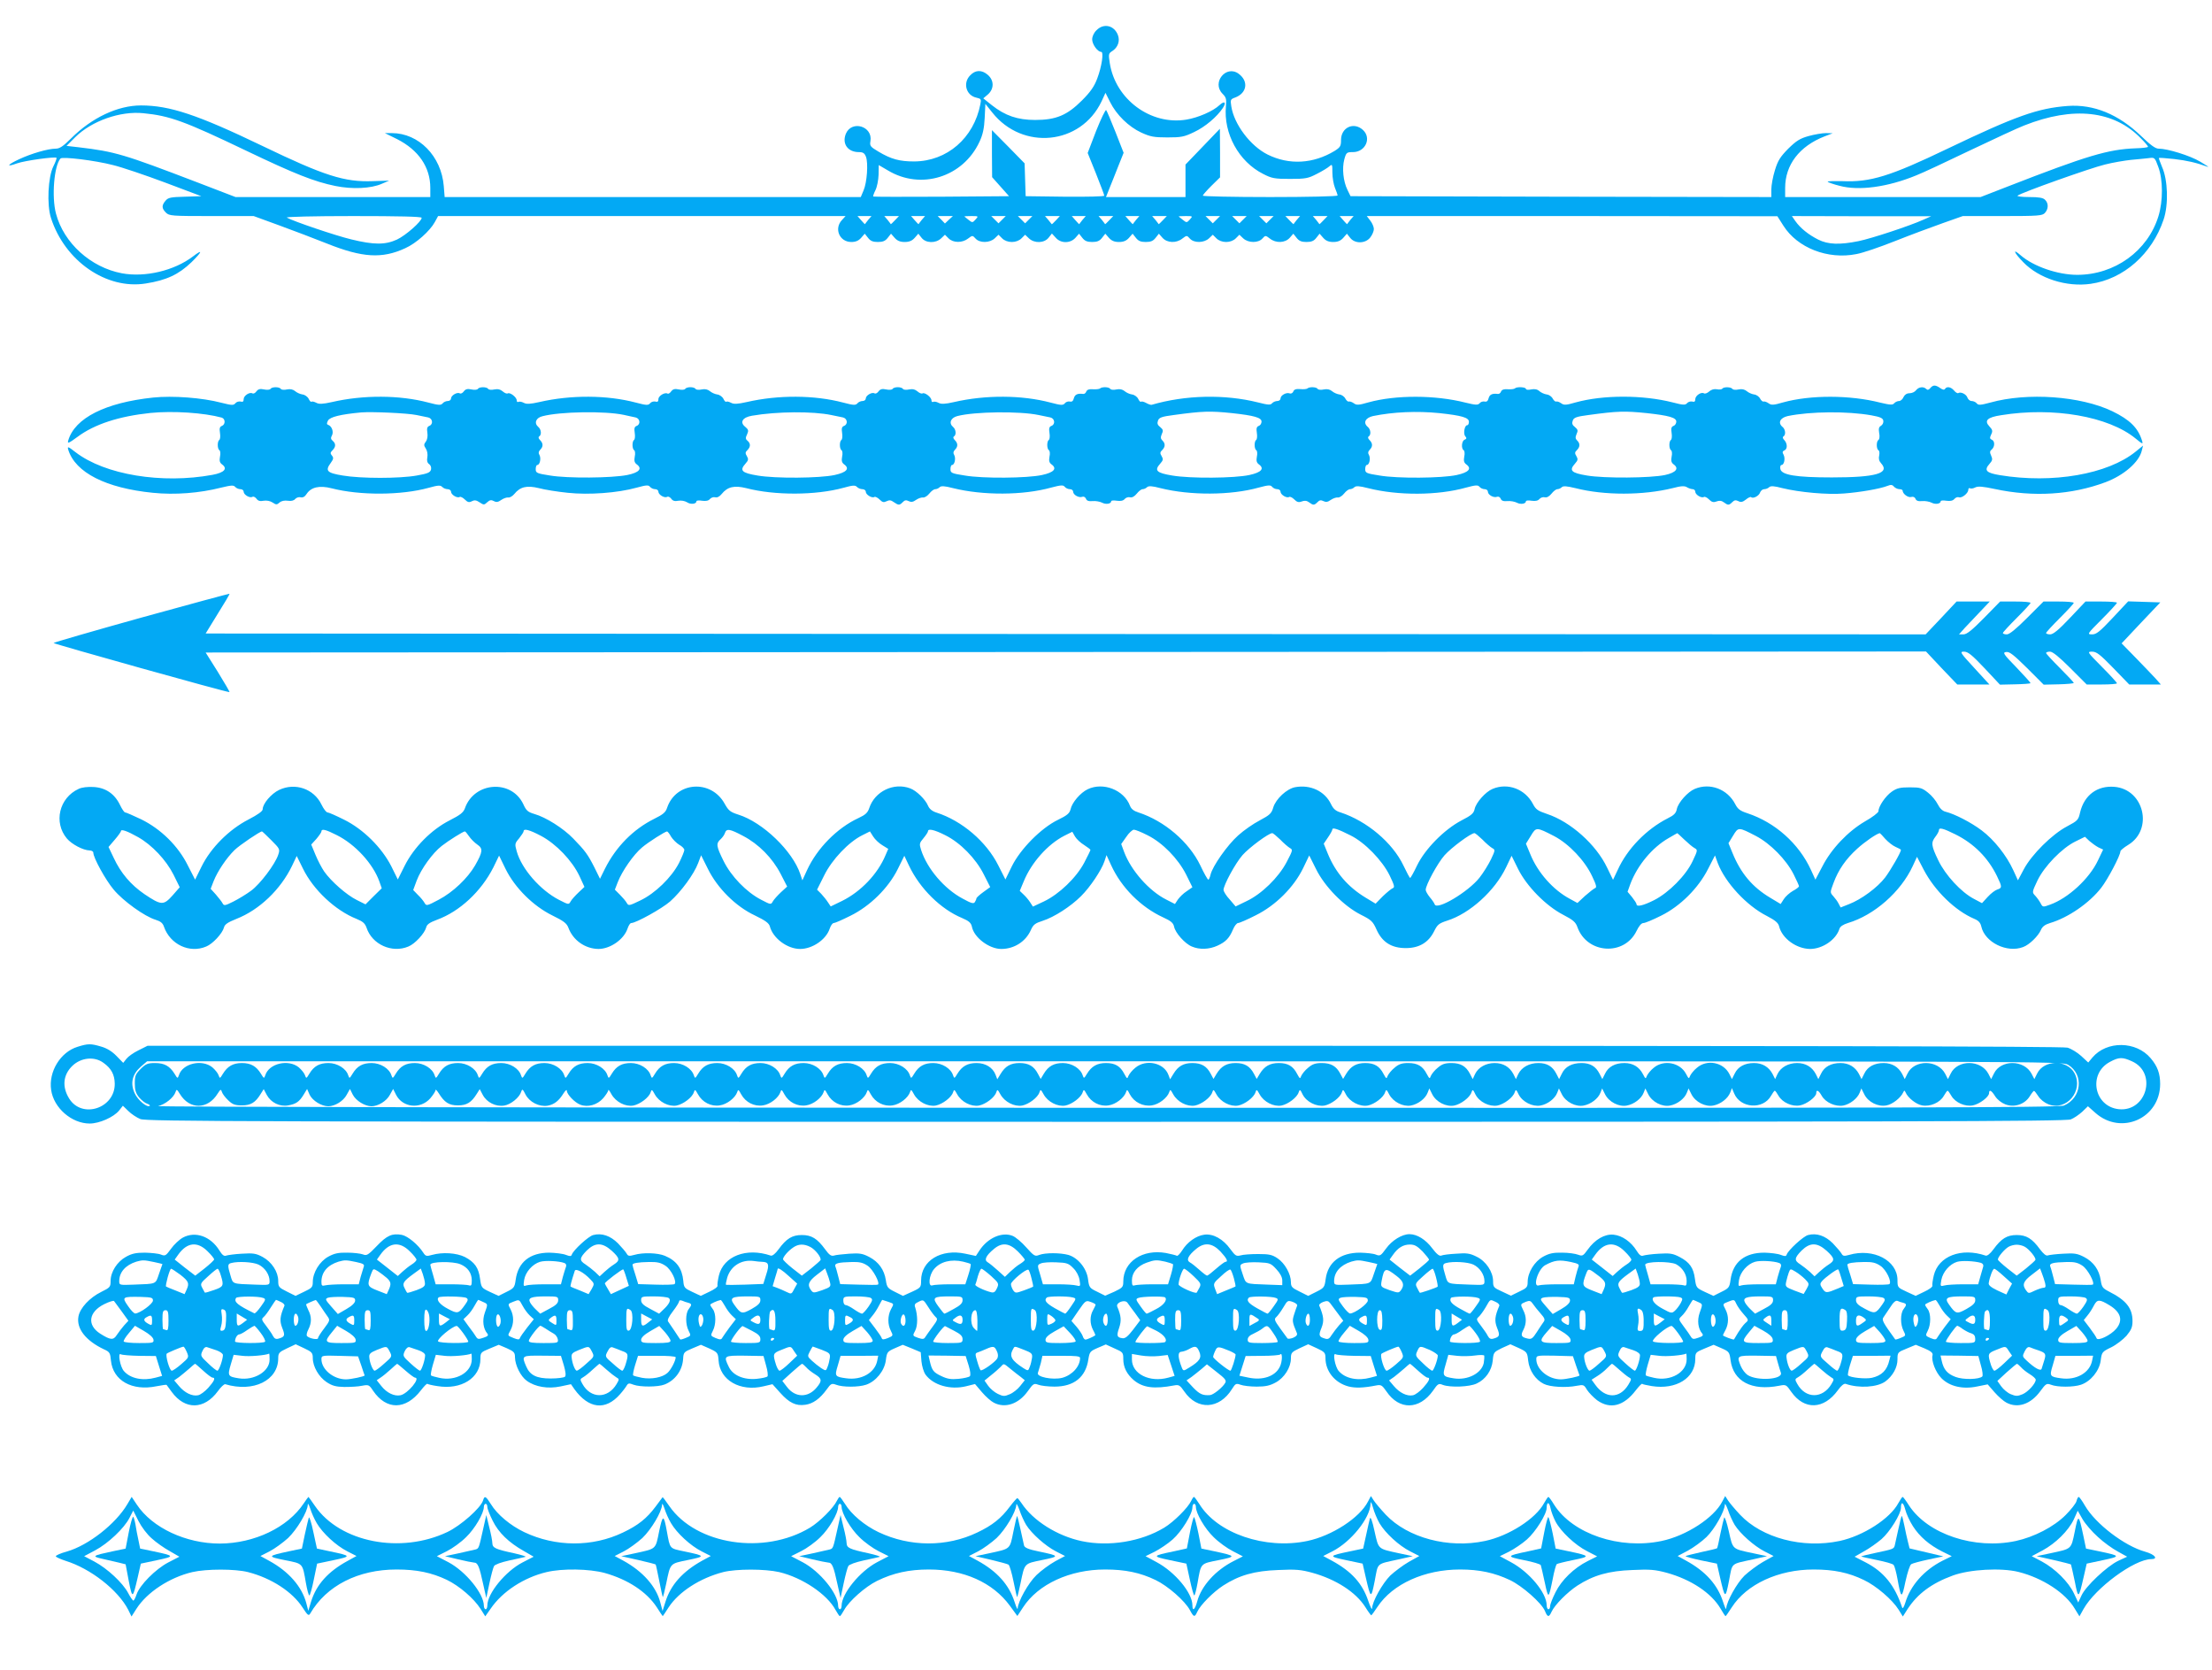 <?xml version="1.0" standalone="no"?>
<!DOCTYPE svg PUBLIC "-//W3C//DTD SVG 20010904//EN"
 "http://www.w3.org/TR/2001/REC-SVG-20010904/DTD/svg10.dtd">
<svg version="1.0" xmlns="http://www.w3.org/2000/svg"
 width="1280pt" height="966pt" viewBox="0 0 1280 966"
 preserveAspectRatio="xMidYMid meet">
<g transform="translate(0,966) scale(0.1,-0.1)"
fill="#03a9f4" stroke="none">
<path d="M6345 9485 c-15 -14 -25 -36 -25 -53 0 -28 31 -72 52 -72 16 0 4 -84
-23 -155 -17 -45 -38 -76 -88 -126 -86 -86 -150 -113 -271 -113 -102 0 -174
25 -250 85 l-50 40 27 23 c36 32 36 81 -1 113 -35 30 -71 29 -101 -2 -45 -44
-25 -117 35 -130 27 -6 29 -9 23 -38 -38 -196 -193 -330 -383 -331 -85 0 -133
13 -207 57 -47 28 -51 33 -46 61 14 86 -108 122 -142 43 -24 -58 10 -107 75
-107 24 0 33 -6 41 -27 14 -37 6 -149 -14 -195 l-16 -38 -1204 0 -1204 0 -5
63 c-14 174 -145 307 -301 307 l-40 0 71 -35 c124 -63 192 -162 192 -282 l0
-53 -563 0 -564 0 -224 86 c-421 161 -472 177 -684 202 l-70 8 51 51 c94 93
260 152 394 138 153 -15 238 -46 595 -217 278 -133 393 -179 516 -204 98 -20
206 -15 269 13 l42 18 -95 -3 c-164 -6 -280 31 -637 203 -376 181 -538 235
-704 235 -135 0 -285 -71 -405 -191 -45 -45 -66 -59 -88 -59 -45 0 -141 -28
-212 -61 -71 -33 -78 -48 -12 -24 45 16 219 40 228 32 2 -3 -6 -25 -18 -49
-31 -61 -39 -222 -14 -299 80 -249 321 -416 549 -379 120 19 190 52 264 123
63 62 68 79 8 33 -108 -82 -277 -122 -411 -97 -180 34 -336 175 -381 345 -26
97 -11 278 26 319 11 12 200 -11 304 -38 50 -12 186 -58 301 -101 l210 -79
-95 -3 c-82 -2 -97 -5 -112 -23 -23 -27 -23 -44 2 -69 19 -19 33 -20 264 -20
l244 0 148 -54 c82 -30 206 -77 276 -105 205 -82 319 -89 453 -27 63 28 143
100 171 151 l19 35 1179 0 1179 0 -21 -23 c-47 -50 -14 -127 54 -127 25 0 42
7 57 24 l21 24 19 -24 c14 -18 28 -24 57 -24 29 0 43 6 57 24 l19 24 21 -24
c15 -17 32 -24 58 -24 26 0 43 7 58 24 l21 24 19 -24 c24 -31 81 -33 113 -3
l22 21 21 -21 c27 -27 80 -27 113 -1 25 19 26 19 43 0 24 -27 82 -26 111 1
l22 21 21 -21 c13 -13 34 -21 56 -21 22 0 43 8 56 21 l21 21 22 -21 c32 -30
89 -28 114 4 l19 24 22 -24 c29 -34 84 -34 114 -1 l21 24 19 -24 c14 -18 28
-24 57 -24 29 0 43 6 57 24 l19 24 21 -24 c15 -17 32 -24 58 -24 26 0 43 7 58
24 l21 24 19 -24 c14 -18 28 -24 57 -24 29 0 43 6 57 24 l19 24 21 -24 c27
-30 80 -32 115 -4 25 19 26 19 43 0 24 -27 82 -26 111 1 l22 21 21 -21 c13
-13 34 -21 56 -21 22 0 43 8 56 21 l21 21 22 -21 c29 -27 87 -28 111 -1 17 19
18 19 43 0 35 -28 88 -26 115 4 l21 24 19 -24 c14 -18 28 -24 57 -24 29 0 43
6 57 24 l19 24 21 -24 c15 -17 32 -24 58 -24 26 0 43 7 58 24 l21 24 19 -24
c27 -35 88 -34 116 2 12 15 21 37 21 49 0 12 -9 34 -21 49 l-20 26 1188 0
1188 -1 35 -55 c81 -128 257 -197 422 -164 35 6 135 40 223 75 88 35 212 81
277 104 l116 41 229 0 c210 0 231 2 246 18 21 23 22 56 1 76 -11 12 -36 16
-92 16 -42 0 -72 4 -67 8 19 17 422 160 505 180 47 12 114 23 150 27 36 3 82
8 102 10 36 5 37 5 57 -50 28 -74 28 -199 1 -286 -62 -201 -253 -339 -470
-339 -113 0 -253 49 -326 112 -51 45 -41 17 14 -39 91 -94 250 -145 390 -125
190 27 355 172 422 372 29 85 25 229 -9 304 -11 27 -20 51 -18 52 2 2 41 -1
88 -6 75 -9 125 -20 194 -45 11 -4 -8 9 -42 29 -60 36 -190 76 -242 76 -19 0
-47 21 -101 73 -131 126 -275 185 -425 174 -173 -13 -300 -58 -695 -247 -333
-160 -447 -195 -609 -188 -49 1 -87 0 -85 -3 2 -4 33 -15 69 -24 111 -30 278
-8 445 61 36 14 175 79 310 144 135 64 276 130 313 144 285 113 520 87 676
-75 23 -23 41 -44 41 -48 0 -4 -33 -8 -72 -9 -159 -6 -280 -42 -740 -221
l-157 -61 -566 0 -565 0 0 53 c0 133 82 241 228 298 l47 18 -39 1 c-22 0 -67
-8 -100 -17 -50 -14 -71 -27 -118 -73 -46 -47 -60 -68 -77 -124 -12 -38 -21
-88 -21 -112 l0 -44 -1217 2 -1218 3 -18 37 c-24 49 -32 124 -18 176 11 40 14
42 50 42 72 0 109 81 58 128 -53 49 -127 15 -127 -58 0 -35 -4 -42 -37 -63
-124 -75 -263 -83 -388 -21 -100 50 -194 175 -210 279 -6 38 -5 41 23 51 68
26 78 94 20 137 -72 54 -158 -50 -94 -115 21 -21 24 -31 20 -72 -15 -158 74
-321 215 -392 50 -26 66 -29 156 -29 91 0 105 3 155 29 30 15 63 35 73 44 16
14 17 12 17 -37 0 -28 7 -68 15 -88 8 -19 15 -39 15 -44 0 -5 -173 -9 -390 -9
-214 0 -390 4 -390 8 0 4 23 30 50 57 l50 49 0 141 -1 140 -99 -103 -100 -104
0 -94 0 -94 -230 0 -230 0 21 53 c12 28 34 86 51 128 l30 75 -47 120 c-26 65
-50 123 -54 127 -4 4 -30 -50 -58 -120 l-49 -128 48 -119 c26 -66 48 -123 48
-128 0 -5 -102 -7 -227 -6 l-228 3 -3 95 -3 95 -94 96 -95 96 0 -136 1 -136
49 -55 49 -55 -391 -3 c-215 -1 -393 -1 -395 1 -2 2 4 19 13 37 9 18 17 58 18
89 l1 56 53 -31 c191 -115 435 -39 530 166 19 40 27 77 30 137 l4 82 40 -50
c175 -221 512 -188 632 64 l23 50 27 -54 c37 -74 107 -142 180 -176 53 -24 73
-28 151 -28 80 0 97 3 155 31 64 30 132 88 166 139 22 33 10 44 -19 17 -37
-35 -124 -73 -192 -84 -206 -34 -410 117 -443 326 -8 52 -8 57 15 71 32 21 45
58 32 92 -21 56 -82 71 -124 28z m-3905 -1085 c0 -21 -92 -102 -143 -126 -68
-31 -133 -31 -264 1 -92 22 -336 105 -373 126 -9 5 154 9 383 9 265 0 397 -3
397 -10z m2584 -12 c-10 -13 -19 -24 -19 -25 0 -1 -10 9 -22 23 l-21 24 40 0
41 0 -19 -22z m155 -2 c-13 -14 -24 -24 -24 -23 0 1 -9 12 -19 25 l-19 22 42
0 43 0 -23 -24z m155 2 c-10 -13 -19 -24 -19 -25 0 -1 -10 9 -22 23 l-21 24
40 0 41 0 -19 -22z m157 1 l-23 -22 -21 22 -21 21 44 0 44 0 -23 -21z m154 1
c-17 -19 -19 -19 -39 -3 -12 10 -23 19 -25 20 -2 2 15 3 39 3 43 0 43 0 25
-20z m154 -1 l-21 -21 -21 21 -21 21 42 0 42 0 -21 -21z m154 0 l-21 -21 -21
21 -21 21 42 0 42 0 -21 -21z m157 -4 c-13 -14 -24 -24 -24 -22 -1 1 -10 12
-20 25 l-19 22 43 0 43 0 -23 -25z m154 3 c-10 -13 -19 -24 -19 -25 0 -1 -10
9 -22 23 l-21 24 40 0 41 0 -19 -22z m155 -2 c-13 -14 -24 -24 -24 -23 0 1 -9
12 -19 25 l-19 22 42 0 43 0 -23 -24z m155 2 c-10 -13 -19 -24 -19 -25 0 -1
-10 9 -22 23 l-21 24 40 0 41 0 -19 -22z m155 -2 c-13 -14 -24 -24 -24 -23 0
1 -9 12 -19 25 l-19 22 42 0 43 0 -23 -24z m156 4 c-17 -19 -19 -19 -39 -3
-12 10 -23 19 -25 20 -2 2 15 3 39 3 43 0 43 0 25 -20z m154 -1 l-21 -21 -21
21 -21 21 42 0 42 0 -21 -21z m154 0 l-21 -21 -21 21 -21 21 42 0 42 0 -21
-21z m156 0 l-21 -21 -21 21 -21 21 42 0 42 0 -21 -21z m155 -1 c-10 -13 -19
-24 -19 -25 0 -1 -11 9 -24 23 l-23 24 43 0 42 0 -19 -22z m155 -2 c-13 -14
-24 -24 -24 -23 0 1 -9 12 -19 25 l-19 22 42 0 43 0 -23 -24z m155 2 c-10 -13
-19 -24 -19 -25 0 -1 -10 9 -22 23 l-21 24 40 0 41 0 -19 -22z m3316 1 c-80
-36 -298 -108 -375 -124 -110 -22 -176 -20 -234 9 -57 29 -103 66 -132 107
l-20 29 403 -1 403 0 -45 -20z"/>
<path d="M11170 7415 c-9 -11 -16 -13 -24 -5 -15 15 -43 12 -58 -7 -7 -10 -24
-18 -38 -18 -16 0 -28 -8 -35 -22 -5 -13 -17 -23 -26 -23 -9 0 -22 -6 -28 -13
-9 -11 -23 -10 -82 4 -173 44 -402 45 -561 1 -55 -16 -68 -17 -84 -5 -10 7
-23 12 -29 10 -5 -2 -14 6 -20 17 -6 12 -22 23 -35 24 -14 2 -33 11 -42 19
-12 10 -28 14 -47 10 -17 -4 -33 -2 -36 3 -8 12 -52 13 -59 1 -3 -4 -17 -6
-31 -3 -16 3 -33 -2 -45 -13 -10 -9 -23 -14 -29 -11 -16 11 -51 -13 -51 -33 0
-14 -5 -18 -18 -14 -10 2 -24 -2 -30 -10 -10 -11 -22 -11 -83 5 -173 44 -402
44 -561 0 -55 -16 -68 -17 -84 -5 -10 7 -23 12 -29 10 -5 -2 -14 6 -20 17 -6
12 -22 23 -35 24 -14 2 -33 11 -42 19 -12 11 -27 14 -48 10 -17 -4 -30 -2 -30
3 0 11 -53 14 -64 3 -4 -4 -22 -6 -40 -5 -23 2 -35 -2 -40 -13 -3 -9 -11 -15
-18 -14 -33 4 -48 -3 -54 -25 -4 -16 -11 -22 -23 -19 -10 2 -23 -2 -29 -10
-10 -11 -22 -11 -83 4 -173 44 -402 45 -561 1 -55 -16 -68 -17 -84 -5 -10 7
-23 12 -29 10 -5 -2 -14 6 -20 17 -6 12 -22 23 -35 24 -14 2 -33 11 -42 19
-12 10 -28 14 -47 10 -17 -4 -33 -2 -36 3 -7 12 -48 13 -59 3 -4 -4 -23 -6
-42 -4 -24 2 -36 -2 -40 -14 -4 -9 -13 -14 -21 -11 -19 8 -53 -11 -53 -29 0
-8 -8 -15 -19 -15 -10 0 -24 -6 -30 -13 -9 -11 -23 -10 -82 5 -192 48 -420 43
-615 -14 -5 -1 -20 4 -32 11 -13 7 -26 10 -29 7 -4 -3 -11 4 -17 17 -6 12 -23
24 -36 25 -14 2 -33 11 -42 19 -12 10 -28 14 -47 10 -17 -4 -33 -2 -36 3 -7
12 -48 13 -59 3 -4 -4 -22 -6 -40 -5 -23 2 -35 -2 -40 -13 -3 -9 -11 -15 -18
-14 -33 4 -48 -3 -54 -25 -4 -16 -11 -22 -23 -19 -10 2 -23 -2 -29 -10 -11
-13 -22 -12 -83 4 -166 44 -376 45 -558 3 -53 -12 -75 -13 -91 -4 -11 6 -25 8
-30 5 -6 -3 -10 1 -10 9 0 18 -39 48 -52 40 -5 -3 -18 2 -28 11 -14 12 -29 16
-49 12 -17 -4 -33 -2 -36 3 -3 6 -17 10 -30 10 -13 0 -27 -4 -30 -10 -3 -5
-20 -7 -37 -3 -23 5 -34 2 -44 -11 -7 -10 -17 -15 -23 -12 -15 10 -51 -12 -51
-29 0 -8 -8 -15 -19 -15 -10 0 -24 -6 -30 -14 -10 -11 -22 -11 -82 5 -166 44
-376 45 -558 3 -54 -12 -75 -13 -91 -4 -12 6 -24 9 -27 6 -4 -3 -11 4 -17 17
-6 12 -23 24 -36 25 -14 2 -33 11 -42 19 -12 10 -28 14 -47 10 -17 -4 -33 -2
-36 3 -3 6 -17 10 -30 10 -13 0 -27 -4 -30 -10 -3 -5 -20 -7 -37 -3 -23 5 -34
2 -44 -11 -7 -10 -16 -16 -21 -13 -16 9 -53 -13 -53 -32 0 -14 -5 -18 -18 -14
-10 2 -24 -2 -30 -10 -11 -13 -22 -12 -83 4 -166 44 -376 45 -558 3 -53 -12
-75 -13 -91 -4 -11 6 -25 8 -30 5 -6 -3 -10 1 -10 9 0 18 -39 48 -52 40 -5 -3
-18 2 -28 11 -14 12 -29 16 -49 12 -17 -4 -33 -2 -36 3 -8 13 -52 13 -60 0 -3
-5 -20 -7 -37 -3 -23 5 -34 2 -44 -11 -7 -10 -17 -15 -23 -12 -15 10 -51 -12
-51 -29 0 -8 -8 -15 -19 -15 -10 0 -24 -6 -30 -14 -10 -11 -22 -11 -82 5 -166
44 -376 45 -558 3 -54 -12 -75 -13 -91 -4 -12 6 -24 9 -27 6 -4 -3 -11 4 -17
17 -6 12 -23 24 -36 25 -14 2 -33 11 -42 19 -12 10 -28 14 -47 10 -17 -4 -33
-2 -36 3 -8 13 -52 13 -60 0 -3 -5 -20 -7 -37 -3 -23 5 -34 2 -44 -11 -7 -10
-17 -15 -23 -12 -16 10 -51 -13 -51 -33 0 -14 -5 -18 -18 -14 -10 2 -24 -2
-30 -10 -11 -13 -21 -12 -81 3 -110 29 -281 42 -395 30 -275 -29 -453 -118
-491 -248 -6 -20 1 -18 54 21 98 73 240 119 422 138 131 13 310 1 412 -27 22
-7 22 -40 1 -48 -13 -5 -15 -15 -11 -41 3 -19 1 -37 -4 -40 -12 -8 -12 -52 1
-60 5 -3 7 -20 3 -37 -4 -23 -2 -34 11 -44 35 -25 15 -48 -54 -61 -293 -54
-623 0 -793 131 -44 34 -48 35 -42 14 41 -132 218 -222 490 -249 127 -13 269
-2 395 30 58 14 72 15 81 4 6 -7 20 -13 30 -13 11 0 19 -7 19 -15 0 -17 36
-39 51 -29 6 3 16 -2 23 -11 9 -13 21 -16 41 -12 18 3 38 -1 52 -10 21 -14 25
-14 41 0 10 9 29 13 48 10 19 -3 35 1 42 10 7 8 21 13 32 10 12 -3 24 3 34 19
26 40 75 51 145 33 164 -42 403 -41 562 3 54 15 67 16 78 5 6 -7 21 -13 31
-13 11 0 20 -7 20 -15 0 -17 36 -39 50 -30 5 3 19 -4 30 -15 16 -16 25 -18 40
-10 15 8 26 7 45 -6 24 -16 27 -16 44 0 15 14 24 15 39 7 14 -8 25 -6 43 7 13
9 31 15 40 14 9 -2 25 8 35 20 34 42 73 51 142 34 33 -9 109 -21 168 -27 122
-13 288 -1 399 30 55 15 67 16 76 5 6 -8 20 -14 30 -14 11 0 19 -7 19 -15 0
-17 36 -39 51 -29 6 3 16 -2 23 -11 9 -13 21 -16 41 -12 17 3 38 -1 51 -9 21
-14 54 -10 54 6 0 5 15 6 33 3 22 -3 37 0 45 10 7 8 21 13 31 10 11 -3 25 4
37 19 34 42 73 51 142 34 165 -43 403 -42 563 2 54 15 67 16 78 5 6 -7 21 -13
31 -13 11 0 20 -7 20 -15 0 -17 36 -39 50 -30 5 3 19 -4 30 -15 16 -16 24 -18
40 -10 16 8 26 7 42 -5 28 -19 33 -19 52 0 11 12 20 13 34 6 14 -7 25 -6 43 7
13 9 31 15 40 14 9 -2 26 9 37 23 11 14 26 25 34 25 8 0 19 5 25 11 9 9 28 8
78 -5 173 -43 405 -42 567 3 57 15 70 16 79 5 6 -8 20 -14 30 -14 11 0 19 -7
19 -15 0 -18 34 -37 53 -29 8 3 17 -2 21 -11 4 -12 16 -16 38 -14 18 2 43 -3
55 -9 22 -12 53 -7 53 8 0 5 15 6 33 3 22 -3 37 0 45 10 7 8 21 13 31 10 12
-3 26 5 39 21 11 14 26 26 34 26 8 0 19 5 25 11 9 9 29 8 78 -5 172 -43 407
-42 568 3 56 15 69 16 78 5 6 -8 20 -14 30 -14 11 0 19 -7 19 -15 0 -17 36
-39 50 -30 5 3 18 -3 29 -14 16 -16 26 -19 44 -12 16 6 29 5 42 -5 24 -18 30
-18 49 1 11 12 20 13 34 6 14 -7 25 -6 43 7 13 9 31 15 40 14 9 -2 26 9 37 23
11 14 26 25 34 25 8 0 19 5 25 11 9 9 29 8 79 -5 174 -44 403 -43 567 3 56 15
69 16 78 5 6 -8 20 -14 30 -14 11 0 19 -7 19 -15 0 -18 34 -37 53 -29 8 3 17
-2 21 -11 4 -12 16 -16 38 -14 18 2 43 -3 55 -9 22 -12 53 -7 53 8 0 5 15 6
33 3 22 -3 37 0 45 10 7 8 21 13 31 10 12 -3 26 5 39 21 11 14 26 26 34 26 8
0 19 5 25 11 9 9 29 7 79 -5 169 -43 392 -42 563 0 49 13 69 14 83 5 10 -6 25
-11 33 -11 8 0 15 -7 15 -15 0 -17 36 -39 50 -30 5 3 18 -3 29 -14 16 -16 26
-19 44 -12 16 6 29 5 42 -5 24 -18 30 -18 49 1 12 12 20 13 35 6 14 -8 25 -6
44 9 13 11 27 17 30 14 11 -11 46 7 52 27 4 10 14 19 24 19 9 0 22 5 28 11 9
9 28 8 77 -5 98 -24 260 -39 356 -31 93 7 209 27 252 44 20 8 29 7 38 -5 7 -7
21 -14 31 -14 11 0 19 -4 19 -9 0 -18 32 -42 50 -36 11 3 20 -1 24 -10 4 -12
16 -16 38 -14 18 2 43 -3 55 -9 22 -12 53 -7 53 8 0 5 15 6 33 3 23 -3 37 0
46 10 7 9 19 13 27 10 17 -6 54 24 54 44 0 8 4 11 10 8 5 -3 19 -1 30 5 16 8
43 6 113 -9 224 -48 444 -34 640 39 107 40 196 117 211 184 l7 28 -43 -35
c-162 -131 -481 -186 -785 -136 -80 13 -94 28 -60 66 17 19 18 27 9 47 -9 19
-8 27 4 36 18 16 18 49 0 56 -12 5 -13 11 -4 30 10 20 8 28 -10 47 -32 34 -12
53 68 65 302 49 622 -7 778 -135 41 -34 44 -34 37 -12 -23 74 -71 121 -172
170 -184 88 -491 110 -706 50 -56 -15 -69 -16 -78 -5 -6 8 -20 14 -30 14 -10
0 -20 9 -24 19 -6 20 -38 36 -53 27 -5 -3 -16 4 -25 15 -18 21 -42 25 -52 9
-4 -7 -14 -5 -28 5 -27 19 -41 19 -57 0z m-8760 -156 c25 -5 55 -11 68 -14 26
-6 30 -40 6 -49 -12 -5 -15 -15 -11 -39 3 -20 0 -40 -9 -52 -12 -16 -12 -22 0
-40 8 -12 12 -33 9 -50 -4 -19 -1 -32 10 -40 10 -7 14 -20 11 -32 -5 -17 -20
-23 -82 -34 -99 -18 -324 -18 -429 0 -91 15 -103 27 -69 73 16 22 17 30 7 42
-11 13 -10 18 3 31 20 20 20 39 1 55 -11 9 -12 17 -4 31 11 21 -1 54 -22 61
-9 3 -9 9 -1 25 12 21 73 36 192 47 65 5 267 -4 320 -15z m1199 1 c25 -6 56
-12 69 -15 26 -6 30 -40 6 -49 -13 -5 -15 -15 -11 -41 3 -19 1 -37 -4 -40 -12
-8 -12 -52 1 -60 5 -3 7 -20 3 -37 -4 -23 -2 -34 11 -44 35 -25 15 -48 -54
-62 -91 -18 -346 -20 -447 -3 -77 12 -83 15 -83 37 0 13 4 24 9 24 15 0 23 38
13 57 -7 11 -6 21 4 31 18 18 18 37 -1 56 -9 9 -11 17 -5 21 15 9 12 41 -5 55
-26 22 -14 53 24 62 102 27 361 31 470 8z m1201 -1 c25 -5 55 -11 68 -14 26
-6 30 -40 6 -49 -13 -5 -15 -15 -11 -41 3 -19 1 -37 -4 -40 -12 -8 -12 -52 1
-60 5 -3 7 -20 3 -37 -4 -23 -2 -34 11 -44 35 -25 15 -47 -54 -62 -87 -19
-343 -21 -447 -3 -91 15 -105 29 -69 69 17 19 18 26 8 43 -10 16 -10 23 3 35
19 19 19 38 1 54 -12 9 -13 17 -3 37 10 22 8 28 -11 44 -33 26 -15 55 40 64
144 25 352 26 458 4z m1200 0 c25 -5 55 -11 68 -14 26 -6 30 -40 6 -49 -13 -5
-15 -15 -11 -41 3 -19 1 -37 -4 -40 -12 -8 -12 -52 1 -60 5 -3 7 -20 3 -37 -4
-23 -2 -34 11 -44 35 -25 15 -47 -54 -62 -87 -19 -343 -21 -447 -3 -77 12 -83
15 -83 37 0 13 4 24 9 24 15 0 23 38 13 57 -7 11 -6 21 4 31 18 18 18 37 -1
56 -9 9 -11 17 -5 21 15 9 12 41 -5 55 -26 22 -14 53 25 63 100 26 361 29 470
6z m1119 11 c128 -14 171 -26 171 -49 0 -11 -7 -22 -16 -25 -13 -5 -15 -15
-11 -41 3 -19 1 -37 -4 -40 -12 -8 -12 -52 1 -60 5 -3 7 -20 3 -37 -4 -23 -2
-34 11 -44 35 -25 15 -47 -54 -62 -87 -19 -343 -21 -447 -3 -91 15 -105 29
-69 69 17 19 18 26 8 43 -10 16 -10 23 3 35 19 19 19 39 1 56 -10 10 -11 18
-3 37 9 19 8 26 -9 40 -16 12 -19 22 -13 38 6 17 21 23 91 32 169 23 209 24
337 11z m1200 0 c130 -14 171 -26 171 -50 0 -11 -4 -20 -10 -20 -15 0 -24 -49
-11 -64 9 -10 8 -15 -4 -20 -17 -6 -21 -51 -5 -61 5 -3 7 -20 3 -37 -4 -23 -2
-34 11 -44 35 -25 15 -47 -54 -62 -87 -19 -343 -21 -447 -3 -77 12 -83 15 -83
37 0 13 4 24 9 24 15 0 23 38 13 57 -7 11 -6 21 4 31 18 18 18 37 -1 56 -9 9
-11 17 -5 21 15 9 12 41 -5 55 -29 24 -14 53 30 63 117 24 254 30 384 17z
m1200 0 c128 -14 171 -26 171 -49 0 -11 -7 -22 -16 -25 -13 -5 -15 -15 -11
-41 3 -19 1 -37 -4 -40 -12 -8 -12 -52 1 -60 5 -3 7 -20 3 -37 -4 -23 -2 -34
11 -44 34 -24 15 -48 -49 -62 -84 -18 -351 -20 -452 -3 -91 15 -105 29 -69 69
17 19 18 26 8 43 -10 16 -10 23 3 35 19 19 19 39 1 56 -10 10 -11 18 -3 37 9
19 8 26 -9 40 -16 12 -19 22 -13 38 6 17 21 23 91 32 169 23 209 24 337 11z
m1301 -13 c50 -9 66 -16 68 -31 2 -11 -4 -23 -13 -29 -13 -7 -15 -17 -11 -42
4 -19 2 -36 -4 -40 -13 -8 -13 -52 0 -60 6 -3 7 -17 4 -31 -4 -16 -1 -31 11
-44 53 -58 -29 -82 -285 -82 -208 0 -293 14 -298 50 -2 12 1 22 7 22 15 0 23
37 12 59 -8 14 -7 20 4 25 19 7 19 40 0 60 -9 9 -11 17 -5 21 15 9 12 41 -5
55 -29 24 -14 53 30 63 131 27 346 29 485 4z"/>
<path d="M818 6087 c-280 -78 -508 -144 -508 -147 0 -5 1013 -289 1018 -284 2
1 -28 53 -67 116 l-71 113 4977 3 4978 3 90 -96 91 -95 93 0 93 0 -87 95 c-83
90 -86 95 -60 95 23 0 46 -19 118 -95 l90 -96 88 2 c49 1 89 4 89 7 0 3 -37
44 -82 91 -76 78 -81 86 -59 89 19 3 43 -16 121 -93 l96 -96 87 2 c48 1 87 5
87 8 0 4 -36 42 -80 86 -44 44 -80 83 -80 87 0 5 10 8 23 8 15 0 53 -31 117
-95 l95 -95 87 0 c49 0 88 3 88 7 0 4 -39 47 -87 95 -85 86 -87 88 -57 88 26
0 46 -16 123 -95 l92 -95 91 0 92 0 -29 33 c-16 17 -67 71 -114 119 l-84 86
112 119 112 118 -93 3 -93 3 -90 -96 c-75 -80 -95 -96 -120 -95 -29 0 -27 3
58 88 48 48 87 91 87 95 0 4 -41 7 -91 7 l-91 0 -90 -95 c-65 -69 -97 -95
-114 -95 -13 0 -24 3 -24 8 0 4 36 43 80 87 44 44 80 83 80 87 0 5 -39 8 -88
8 l-87 0 -95 -95 c-64 -64 -102 -95 -117 -95 -13 0 -23 3 -23 8 0 4 36 43 80
87 44 44 80 83 80 87 0 5 -40 8 -88 8 l-88 0 -93 -95 c-70 -71 -100 -95 -119
-95 l-26 0 34 38 c19 20 59 63 90 95 l54 57 -96 0 -96 0 -89 -95 -90 -95
-4977 2 -4976 3 70 114 c39 62 70 114 68 116 -2 1 -231 -61 -510 -138z"/>
<path d="M455 5096 c-113 -52 -146 -194 -68 -287 29 -34 94 -68 131 -69 12 0
22 -6 22 -13 0 -29 70 -157 118 -214 55 -66 179 -155 242 -174 29 -9 42 -19
49 -41 36 -102 148 -155 244 -114 38 15 94 76 103 110 4 18 22 30 72 50 133
52 256 170 322 307 l27 57 36 -73 c60 -123 187 -242 310 -291 37 -15 49 -26
58 -51 32 -97 147 -149 242 -109 38 15 94 76 103 110 4 18 20 29 63 45 131 48
255 163 326 303 l33 68 38 -78 c54 -109 160 -214 270 -268 65 -32 83 -45 93
-71 27 -73 97 -122 174 -123 68 0 147 55 168 117 6 18 15 33 22 33 27 0 177
83 225 125 63 56 138 158 162 222 l17 45 39 -78 c55 -112 161 -218 272 -270
62 -30 82 -45 87 -64 18 -68 101 -130 175 -130 71 0 150 54 171 117 6 18 16
33 24 33 7 0 50 19 96 42 114 56 220 161 274 270 l38 77 27 -57 c63 -133 184
-252 307 -303 40 -17 52 -28 57 -50 12 -63 100 -129 170 -129 74 0 141 42 171
109 14 32 25 40 69 54 66 21 162 83 221 142 53 52 119 151 136 202 l12 36 27
-59 c59 -129 172 -242 300 -301 46 -21 59 -32 64 -54 7 -36 63 -99 103 -115
44 -19 100 -17 148 5 48 22 69 44 90 94 8 20 22 37 29 37 8 0 54 20 103 45
115 57 220 162 274 273 l35 73 39 -78 c50 -102 160 -214 258 -264 62 -31 71
-39 92 -86 33 -74 87 -108 170 -108 78 0 132 33 164 98 19 38 27 45 76 61 130
41 275 172 340 308 l32 67 38 -77 c50 -100 160 -212 260 -264 58 -30 73 -43
83 -72 56 -155 271 -168 342 -22 14 29 28 46 40 46 10 0 55 19 101 42 112 55
217 160 273 271 l40 78 16 -44 c43 -113 167 -247 284 -306 48 -25 66 -40 71
-60 17 -70 100 -130 179 -131 72 0 150 53 170 116 4 14 21 25 49 34 152 45
306 180 375 329 l25 54 39 -75 c64 -122 182 -237 293 -284 24 -10 35 -22 40
-44 20 -91 148 -155 242 -119 36 13 88 64 103 99 8 19 23 31 53 40 105 31 228
116 296 204 37 47 111 187 111 211 0 5 20 22 45 37 147 89 92 322 -80 336 -99
8 -174 -48 -198 -147 -10 -45 -14 -49 -76 -82 -86 -45 -205 -163 -250 -248
l-34 -64 -27 59 c-39 85 -111 176 -183 230 -61 46 -156 95 -209 108 -17 4 -33
19 -45 43 -10 20 -35 51 -56 67 -35 28 -46 31 -106 31 -55 0 -74 -4 -104 -25
-36 -25 -77 -85 -77 -113 0 -8 -35 -35 -78 -59 -99 -58 -195 -159 -247 -261
l-40 -76 -26 57 c-70 152 -207 274 -367 327 -43 14 -56 24 -71 53 -45 87 -146
125 -234 88 -41 -17 -96 -79 -104 -117 -4 -23 -17 -36 -52 -53 -124 -63 -235
-177 -290 -299 l-27 -57 -34 70 c-63 133 -211 266 -348 311 -53 18 -65 26 -81
57 -45 87 -146 125 -234 88 -41 -17 -96 -79 -104 -117 -5 -24 -18 -36 -77 -66
-100 -53 -210 -165 -256 -260 -19 -40 -37 -72 -40 -72 -3 0 -20 32 -39 72 -63
132 -211 257 -364 307 -28 8 -42 21 -55 48 -36 75 -119 114 -207 98 -49 -9
-112 -68 -127 -117 -10 -35 -20 -44 -78 -75 -37 -19 -93 -58 -125 -87 -63 -56
-149 -179 -160 -227 -4 -17 -10 -30 -13 -29 -4 0 -25 37 -46 82 -66 137 -208
258 -359 307 -26 8 -41 20 -48 38 -35 92 -155 139 -245 96 -42 -20 -91 -77
-99 -116 -6 -23 -19 -35 -73 -61 -97 -47 -217 -168 -267 -269 l-37 -76 -41 81
c-69 138 -211 259 -358 306 -25 8 -41 21 -49 40 -15 36 -67 87 -103 100 -95
36 -205 -17 -237 -114 -9 -27 -22 -39 -63 -58 -123 -57 -239 -175 -297 -301
l-27 -59 -12 36 c-44 133 -217 300 -358 344 -47 15 -57 23 -79 62 -78 144
-283 130 -334 -23 -8 -25 -23 -38 -74 -63 -121 -60 -221 -161 -285 -288 l-29
-59 -32 65 c-38 75 -53 96 -123 168 -57 59 -158 123 -225 142 -37 11 -47 19
-64 57 -69 145 -285 129 -338 -25 -9 -24 -27 -38 -88 -69 -106 -54 -206 -155
-260 -262 l-40 -80 -38 77 c-56 109 -162 214 -273 269 -46 23 -89 42 -96 42
-7 0 -23 21 -35 46 -44 91 -153 128 -245 84 -46 -22 -95 -80 -95 -112 0 -11
-28 -31 -82 -59 -113 -58 -218 -164 -271 -271 l-38 -77 -42 82 c-56 113 -156
211 -270 267 -46 22 -88 40 -93 40 -5 0 -18 19 -29 42 -31 65 -83 101 -153
105 -35 2 -69 -2 -87 -11z m7360 -269 c83 -41 183 -144 226 -231 27 -56 31
-70 19 -74 -8 -3 -34 -24 -58 -47 l-42 -43 -58 35 c-102 62 -173 144 -218 253
l-24 59 25 37 c14 20 25 41 25 46 0 12 32 2 105 -35z m1178 -4 c86 -45 178
-142 220 -232 24 -50 28 -66 17 -69 -7 -3 -33 -23 -58 -45 l-44 -41 -44 24
c-96 51 -186 152 -229 259 l-25 60 28 45 c31 52 32 52 135 -1z m1169 0 c82
-43 174 -136 217 -221 17 -34 31 -65 31 -69 0 -5 -16 -17 -35 -27 -19 -11 -43
-32 -53 -48 l-18 -28 -60 36 c-104 62 -171 142 -219 260 l-23 56 27 44 c30 50
31 50 133 -3z m1153 10 c107 -53 189 -135 241 -242 30 -62 30 -68 2 -77 -13
-4 -38 -23 -56 -43 l-33 -36 -47 25 c-73 38 -165 137 -206 223 -41 85 -43 102
-16 137 11 14 20 31 20 38 0 16 25 10 95 -25z m-10516 -16 c80 -45 162 -132
205 -217 l36 -73 -42 -48 c-52 -58 -65 -57 -162 8 -79 54 -137 122 -178 210
l-30 63 36 42 c20 23 36 46 36 50 0 13 37 0 99 -35z m1149 12 c107 -53 210
-165 247 -268 l14 -40 -47 -46 -47 -47 -50 25 c-59 29 -149 108 -189 165 -15
22 -38 66 -51 98 l-24 58 30 33 c16 19 29 38 29 43 0 17 25 11 88 -21z m1183
-5 c87 -46 180 -143 222 -232 l29 -63 -34 -32 c-19 -18 -40 -41 -46 -52 -11
-20 -12 -19 -67 9 -109 56 -217 180 -245 281 -12 42 -11 46 14 75 14 18 26 36
26 41 0 17 33 9 101 -27z m1169 0 c90 -47 169 -127 217 -219 l38 -74 -36 -33
c-19 -18 -41 -42 -47 -53 -11 -20 -12 -19 -68 10 -85 44 -173 135 -217 224
-42 85 -45 101 -17 126 11 10 22 26 25 36 9 27 28 24 105 -17z m1170 4 c87
-43 177 -135 223 -227 l37 -73 -40 -29 c-22 -16 -40 -32 -40 -37 0 -4 -4 -13
-9 -21 -7 -11 -21 -7 -70 20 -106 56 -206 173 -241 282 -11 34 -10 40 14 68
14 17 26 35 26 40 0 17 37 9 100 -23z m1170 0 c87 -43 177 -135 224 -228 l36
-73 -33 -23 c-19 -12 -41 -34 -51 -48 l-17 -26 -51 26 c-99 50 -203 168 -243
275 l-17 46 29 41 c15 23 35 41 44 42 9 0 44 -14 79 -32z m-5070 -29 c49 -49
51 -52 40 -84 -18 -55 -105 -170 -157 -208 -27 -20 -73 -48 -103 -63 -48 -24
-54 -25 -62 -10 -5 10 -23 32 -39 51 l-30 33 17 44 c23 58 75 135 121 180 30
29 147 108 159 108 2 0 26 -23 54 -51z m1144 23 c11 -16 32 -37 48 -48 34 -23
32 -42 -13 -121 -43 -74 -128 -155 -210 -198 -68 -36 -72 -37 -82 -19 -6 11
-23 32 -39 47 l-27 28 20 54 c25 67 92 160 145 201 38 30 124 84 134 84 3 0
14 -13 24 -28z m1169 -2 c10 -16 31 -37 47 -47 17 -9 30 -23 30 -30 0 -8 -14
-42 -31 -76 -43 -83 -138 -176 -225 -217 -64 -31 -67 -31 -77 -14 -6 11 -24
32 -40 48 l-29 29 17 44 c25 64 91 159 140 200 39 33 133 92 145 93 3 0 14
-13 23 -30z m1223 -50 l34 -21 -16 -37 c-45 -108 -142 -210 -251 -264 l-66
-32 -16 24 c-9 14 -27 36 -39 49 l-24 24 41 82 c45 92 142 194 221 233 l44 22
19 -30 c10 -16 34 -39 53 -50z m1168 1 c20 -13 36 -25 36 -28 0 -3 -16 -36
-36 -74 -46 -87 -145 -182 -233 -224 l-64 -30 -16 25 c-9 14 -26 34 -38 45
l-22 21 23 55 c44 108 139 215 235 264 l46 23 16 -28 c9 -15 33 -37 53 -49z
m1134 32 c20 -21 46 -43 56 -49 18 -10 17 -13 -19 -82 -47 -89 -145 -185 -233
-226 l-62 -30 -34 40 c-20 21 -35 46 -36 55 0 28 68 154 110 202 38 43 151
127 172 127 5 0 25 -17 46 -37z m1170 0 c20 -21 46 -43 56 -49 19 -10 19 -12
-6 -65 -14 -29 -44 -78 -67 -107 -65 -82 -246 -190 -259 -154 -2 7 -15 26 -28
41 -13 16 -24 35 -24 43 0 28 69 155 109 200 39 44 152 128 173 128 5 0 25
-17 46 -37z m1168 0 c22 -21 48 -43 59 -49 20 -11 19 -13 -10 -75 -39 -84
-139 -184 -224 -227 -64 -32 -101 -40 -101 -23 0 5 -12 23 -26 41 l-26 31 17
47 c41 107 126 209 220 263 27 16 51 29 51 29 1 0 19 -17 40 -37z m1164 3 c17
-18 43 -39 60 -46 16 -7 30 -14 30 -17 0 -14 -59 -116 -91 -159 -45 -59 -139
-128 -210 -155 l-48 -19 -12 23 c-6 12 -20 31 -31 43 -19 21 -18 22 2 76 28
76 71 138 137 198 44 40 112 87 131 90 1 0 16 -15 32 -34z m1232 -48 l28 -13
-30 -63 c-50 -106 -173 -219 -278 -256 -40 -15 -42 -14 -53 7 -6 12 -20 32
-31 44 -20 21 -20 21 12 89 40 83 142 188 220 226 l55 27 25 -24 c14 -12 37
-29 52 -37z"/>
<path d="M449 3604 c-99 -30 -169 -144 -153 -250 15 -104 119 -194 223 -194
56 0 139 37 170 75 l22 28 32 -31 c17 -17 49 -38 69 -46 34 -14 596 -16 5588
-16 4642 0 5556 2 5583 14 18 7 47 27 66 44 l33 32 44 -39 c149 -131 373 -31
374 167 0 61 -15 103 -55 150 -84 100 -254 102 -337 4 l-24 -29 -41 38 c-22
20 -58 42 -79 48 -28 8 -1653 11 -5575 11 l-5535 0 -52 -26 c-29 -14 -60 -36
-70 -49 l-19 -24 -39 40 c-25 26 -56 45 -88 54 -60 18 -77 18 -137 -1z m150
-93 c45 -32 64 -68 65 -120 2 -143 -190 -206 -264 -86 -42 68 -35 137 19 189
50 48 128 56 180 17z m11738 9 c147 -66 85 -293 -76 -277 -144 15 -180 206
-51 274 52 28 72 28 127 3z m-370 -20 c93 -56 79 -192 -24 -236 -27 -12 -897
-14 -5550 -13 -3432 1 -5503 5 -5478 10 42 10 91 50 101 82 5 17 8 16 25 -12
56 -92 162 -91 219 3 16 25 19 26 24 9 3 -11 20 -33 37 -49 25 -24 39 -29 79
-29 51 0 78 16 109 67 l17 27 18 -34 c24 -44 75 -69 124 -60 45 8 64 21 89 62
l20 33 15 -34 c17 -34 68 -66 108 -66 38 0 87 30 106 66 l19 34 17 -34 c18
-34 69 -66 108 -66 38 0 87 30 106 66 l19 34 17 -34 c38 -74 141 -85 198 -20
16 19 30 40 30 47 0 7 8 -1 19 -18 33 -53 59 -70 111 -70 51 0 78 17 109 67
l17 27 18 -34 c23 -43 76 -69 124 -61 38 6 88 47 98 80 6 18 9 16 25 -16 23
-44 78 -72 127 -65 39 7 66 28 93 72 11 17 19 23 19 15 0 -21 46 -69 78 -81
44 -17 98 -1 132 37 16 19 30 40 30 47 0 6 8 -4 18 -23 25 -45 81 -74 127 -66
39 8 91 47 100 77 6 18 8 17 24 -12 24 -44 81 -73 126 -65 39 8 91 47 100 77
6 18 8 17 24 -12 25 -46 76 -72 126 -64 42 6 90 44 101 77 5 17 8 15 23 -13
25 -46 76 -72 126 -64 42 6 90 44 101 77 5 17 8 15 23 -13 25 -46 76 -72 126
-64 42 6 90 44 101 77 5 17 8 15 23 -13 25 -46 76 -72 126 -64 42 6 90 44 101
77 5 17 8 15 23 -13 25 -46 76 -72 126 -64 42 6 90 44 101 77 5 17 8 15 23
-13 24 -44 81 -73 126 -65 39 8 91 47 100 77 6 18 8 17 24 -12 24 -44 81 -73
126 -65 39 8 91 47 100 77 6 18 8 17 24 -12 24 -44 81 -73 126 -65 39 8 91 47
100 77 6 18 8 17 24 -12 24 -44 81 -73 126 -65 39 8 91 47 100 77 6 18 8 17
24 -12 25 -46 76 -72 126 -64 42 6 90 44 101 77 5 17 8 15 22 -13 24 -45 76
-72 127 -64 42 6 90 44 101 77 5 17 8 15 23 -13 24 -44 81 -73 126 -65 39 8
91 47 100 77 6 18 8 17 24 -12 24 -44 81 -73 126 -65 39 8 91 47 100 77 6 18
8 17 24 -12 24 -44 81 -73 126 -65 39 8 91 47 100 77 6 18 9 17 23 -13 22 -43
80 -72 127 -64 39 8 91 47 100 77 6 18 8 17 23 -12 22 -43 81 -73 127 -65 39
8 91 47 100 77 6 18 9 17 24 -13 23 -43 80 -72 125 -64 42 8 84 40 97 74 l10
25 17 -34 c22 -44 80 -74 127 -65 39 8 91 47 100 77 6 18 9 17 23 -13 22 -43
80 -72 127 -64 39 8 91 47 100 77 6 18 9 17 23 -13 22 -43 80 -72 126 -64 42
8 84 40 97 74 l10 25 17 -34 c22 -44 80 -74 126 -65 42 8 84 40 97 74 l10 25
17 -34 c22 -44 80 -74 126 -65 42 8 84 40 97 74 l10 25 17 -34 c22 -44 80 -74
126 -65 42 8 84 40 97 74 l10 25 17 -34 c22 -44 80 -74 126 -65 42 8 84 40 98
75 l10 26 13 -31 c36 -86 167 -95 213 -14 9 16 19 30 22 30 3 0 13 -14 22 -30
22 -38 79 -64 124 -55 38 7 94 49 94 71 0 23 14 16 32 -16 22 -38 79 -64 124
-56 40 8 82 41 95 74 l10 25 17 -34 c22 -45 80 -74 129 -64 34 6 82 44 96 75
6 13 8 13 14 0 13 -31 61 -69 95 -75 47 -9 104 16 126 55 9 16 19 30 22 30 3
0 13 -14 22 -30 22 -38 79 -64 124 -55 38 7 94 49 94 71 0 23 14 16 35 -18 12
-19 36 -38 59 -47 52 -20 112 0 141 46 11 18 22 32 25 32 3 0 14 -14 25 -31
12 -19 36 -38 59 -47 104 -40 203 78 151 179 -42 81 -178 80 -217 -1 l-16 -32
-16 31 c-43 82 -179 83 -218 1 l-16 -32 -16 31 c-43 82 -179 83 -218 1 l-16
-32 -16 31 c-43 82 -179 83 -218 1 l-16 -32 -15 30 c-22 41 -59 63 -107 63
-54 0 -93 -21 -112 -61 l-16 -32 -15 30 c-22 41 -59 63 -107 63 -54 0 -93 -21
-112 -61 l-16 -32 -15 30 c-22 41 -59 63 -108 63 -50 0 -94 -24 -113 -63 l-14
-30 -15 30 c-22 41 -59 63 -107 63 -54 0 -93 -21 -112 -61 l-16 -32 -15 30
c-35 68 -129 86 -187 36 -18 -14 -35 -36 -40 -47 -7 -19 -8 -18 -24 12 -34 65
-129 83 -186 35 -18 -14 -35 -36 -40 -47 -7 -19 -8 -19 -23 10 -22 42 -58 64
-107 64 -54 0 -93 -21 -112 -61 l-16 -32 -16 31 c-22 43 -54 62 -104 62 -56 0
-95 -21 -114 -61 l-16 -32 -16 31 c-22 43 -54 62 -104 62 -53 0 -96 -24 -116
-63 l-14 -30 -15 30 c-22 41 -59 63 -108 63 -50 0 -94 -24 -113 -63 l-14 -30
-16 31 c-23 44 -54 62 -107 62 -37 0 -55 -6 -79 -27 -18 -14 -35 -36 -40 -47
-7 -19 -8 -18 -24 11 -23 45 -53 63 -107 63 -37 0 -55 -6 -79 -27 -18 -14 -35
-36 -40 -47 -7 -19 -8 -18 -24 11 -23 45 -53 63 -106 63 -51 0 -83 -18 -110
-62 l-18 -30 -16 30 c-23 44 -54 62 -107 62 -37 0 -55 -6 -79 -27 -18 -14 -35
-36 -40 -47 -7 -19 -8 -18 -24 11 -23 45 -53 63 -106 63 -51 0 -83 -18 -110
-62 l-18 -30 -16 30 c-23 44 -54 62 -106 62 -51 0 -83 -18 -110 -62 l-18 -30
-16 30 c-23 44 -54 62 -106 62 -52 0 -83 -18 -110 -63 l-19 -31 -10 26 c-26
70 -130 92 -191 41 -18 -14 -35 -36 -40 -47 -7 -19 -8 -18 -24 11 -23 45 -53
63 -106 63 -51 0 -83 -18 -110 -62 -17 -28 -18 -29 -25 -9 -12 39 -63 71 -114
71 -52 0 -84 -17 -111 -62 l-18 -30 -16 30 c-23 44 -54 62 -106 62 -52 0 -83
-18 -110 -63 l-19 -31 -10 26 c-16 42 -58 68 -110 68 -52 0 -84 -18 -111 -62
-17 -28 -18 -29 -25 -9 -12 39 -63 71 -114 71 -52 0 -84 -17 -111 -62 -17 -28
-18 -29 -25 -9 -12 39 -63 71 -114 71 -52 0 -84 -17 -111 -62 -17 -28 -18 -29
-25 -9 -12 39 -63 71 -114 71 -52 0 -84 -17 -111 -62 -17 -28 -18 -29 -25 -9
-12 39 -63 71 -114 71 -52 0 -84 -17 -111 -62 -17 -28 -18 -29 -25 -9 -12 39
-63 71 -114 71 -52 0 -84 -17 -111 -62 -17 -28 -18 -29 -25 -9 -12 39 -63 71
-114 71 -52 0 -84 -17 -111 -62 -17 -28 -18 -29 -25 -9 -12 39 -63 71 -114 71
-52 0 -84 -17 -111 -62 -17 -28 -18 -29 -25 -9 -12 39 -63 71 -114 71 -52 0
-84 -17 -111 -62 -17 -28 -18 -29 -25 -9 -12 39 -63 71 -114 71 -52 0 -84 -17
-111 -62 -17 -28 -18 -29 -25 -9 -12 39 -63 71 -114 71 -52 0 -84 -17 -111
-62 -17 -28 -18 -29 -25 -9 -12 39 -63 71 -114 71 -52 0 -84 -17 -111 -62 -17
-28 -18 -29 -25 -9 -12 39 -63 71 -114 71 -52 0 -84 -17 -111 -62 -17 -28 -18
-29 -25 -9 -12 39 -63 71 -114 71 -52 0 -84 -17 -111 -62 -17 -28 -18 -29 -25
-9 -12 39 -63 71 -114 71 -52 0 -84 -17 -111 -62 -17 -28 -18 -29 -25 -9 -12
39 -63 71 -114 71 -52 0 -84 -17 -111 -62 -17 -28 -18 -29 -25 -9 -3 11 -20
32 -36 46 -60 49 -173 23 -194 -46 -7 -20 -8 -19 -25 9 -27 44 -59 62 -110 62
-51 0 -83 -18 -110 -62 -17 -28 -18 -29 -25 -9 -3 11 -20 32 -36 46 -60 49
-173 23 -194 -46 -7 -20 -8 -19 -25 9 -28 45 -59 62 -113 62 -42 0 -54 -5 -83
-34 -30 -30 -34 -40 -34 -84 0 -39 6 -57 25 -81 14 -16 35 -33 46 -36 11 -4
18 -9 16 -12 -14 -14 -70 32 -88 73 -26 57 -14 109 36 153 l36 31 5542 0
c5479 0 5542 0 5574 -20z"/>
<path d="M1058 2500 c-20 -11 -51 -40 -68 -64 -30 -41 -34 -44 -59 -34 -14 6
-56 10 -92 11 -52 0 -76 -5 -110 -24 -51 -28 -89 -87 -89 -140 0 -34 -3 -38
-54 -63 -67 -33 -123 -93 -132 -142 -13 -70 42 -140 147 -190 34 -15 37 -21
41 -66 12 -115 122 -177 263 -148 31 6 58 10 59 8 1 -1 15 -20 30 -41 77 -105
188 -103 267 5 17 24 36 41 42 40 164 -49 307 22 307 150 0 30 5 36 50 57 l51
24 49 -23 c45 -21 50 -27 50 -57 0 -49 35 -109 80 -139 32 -21 53 -27 102 -28
35 0 81 2 103 7 38 7 41 6 64 -29 77 -113 189 -112 277 3 18 23 34 40 37 37 2
-2 29 -9 58 -13 138 -23 249 47 249 157 0 37 2 39 53 60 l53 22 47 -20 c42
-19 47 -25 47 -53 1 -46 33 -110 68 -135 49 -36 123 -48 195 -33 l61 13 20
-29 c83 -114 180 -125 264 -29 17 19 34 42 39 51 8 13 14 14 39 4 38 -14 141
-14 179 1 62 24 104 82 108 149 2 37 5 40 53 60 l50 21 50 -22 c47 -22 49 -25
52 -68 7 -115 125 -183 261 -150 l51 12 45 -50 c52 -58 91 -77 145 -69 44 6
84 34 124 89 24 34 29 36 54 27 37 -15 130 -15 174 0 56 19 106 80 114 141 6
48 9 51 52 70 l46 20 52 -21 52 -22 4 -52 c3 -29 13 -63 24 -78 45 -61 143
-89 234 -67 l52 13 40 -47 c22 -26 53 -53 69 -61 65 -34 143 -8 196 66 32 45
36 47 61 38 15 -6 57 -11 94 -11 113 0 181 55 196 158 7 43 10 47 54 66 l47
20 50 -23 c49 -21 51 -24 51 -61 0 -48 20 -87 60 -122 54 -45 118 -53 235 -31
27 5 33 1 58 -35 75 -110 203 -104 276 14 20 32 24 34 49 25 15 -6 57 -11 94
-11 52 0 77 6 110 24 50 27 88 87 88 139 0 33 4 37 50 59 l50 23 50 -23 c45
-21 50 -26 50 -57 0 -76 54 -143 133 -164 39 -10 86 -9 162 6 27 5 33 1 58
-35 74 -109 190 -107 269 4 28 41 33 44 57 34 43 -16 155 -12 196 8 52 24 87
75 93 133 4 47 6 49 53 72 l49 22 49 -22 c47 -22 49 -25 54 -73 7 -58 42 -110
90 -134 35 -18 129 -24 192 -11 38 7 41 6 58 -23 11 -17 37 -44 59 -61 76 -54
154 -34 224 58 18 23 34 40 37 37 2 -3 28 -8 56 -13 141 -22 251 47 251 157 0
37 2 39 53 60 l53 22 46 -20 c43 -19 46 -22 52 -69 16 -123 123 -179 281 -148
40 8 41 7 71 -36 75 -106 188 -102 269 10 19 27 36 40 45 37 78 -27 183 -20
230 14 43 32 70 81 70 127 0 41 1 42 53 63 l53 22 51 -21 c37 -16 49 -26 46
-39 -9 -32 18 -100 52 -134 47 -47 123 -65 207 -47 l60 12 40 -46 c22 -25 53
-52 69 -60 65 -34 140 -9 195 66 33 45 37 47 62 38 37 -15 130 -15 174 0 56
19 106 80 114 140 6 48 8 51 60 76 29 14 69 45 89 67 28 34 35 50 35 85 0 75
-37 121 -136 171 -37 19 -42 26 -48 66 -9 60 -42 106 -96 134 -39 20 -56 23
-120 19 -41 -2 -82 -7 -90 -10 -10 -4 -25 9 -45 35 -46 63 -79 83 -135 83 -56
0 -89 -20 -135 -83 -19 -26 -36 -39 -45 -36 -141 48 -273 -3 -300 -115 -6 -26
-10 -53 -8 -59 2 -7 -19 -22 -47 -35 l-50 -24 -52 24 c-52 24 -53 25 -53 67 0
114 -139 187 -280 146 -29 -8 -36 -7 -44 8 -5 9 -28 36 -50 59 -44 44 -94 61
-143 48 -27 -6 -116 -88 -124 -113 -4 -11 -10 -11 -34 -2 -17 7 -59 12 -95 13
-114 0 -182 -54 -196 -157 -6 -44 -10 -49 -53 -70 l-46 -23 -50 23 c-49 23
-50 25 -57 75 -8 64 -31 97 -89 127 -38 20 -55 23 -119 19 -41 -2 -82 -8 -91
-11 -12 -5 -23 3 -39 29 -32 51 -83 87 -133 92 -51 5 -107 -27 -150 -87 -26
-36 -30 -38 -55 -29 -15 6 -56 12 -92 12 -52 1 -75 -4 -110 -23 -51 -28 -90
-92 -90 -147 0 -29 -5 -35 -48 -55 l-49 -24 -51 24 c-49 22 -52 26 -52 59 0
55 -41 117 -96 143 -38 19 -57 22 -117 17 -40 -2 -79 -7 -87 -11 -11 -4 -27 9
-52 42 -38 51 -88 82 -132 82 -43 0 -102 -36 -136 -84 -30 -41 -34 -44 -59
-34 -14 6 -55 10 -91 11 -114 0 -186 -55 -199 -153 -6 -47 -9 -51 -53 -73
l-48 -24 -50 25 c-44 21 -50 28 -50 55 0 46 -35 109 -77 137 -31 21 -48 25
-112 25 -42 0 -88 -3 -103 -8 -24 -6 -30 -2 -58 36 -42 59 -100 91 -151 84
-47 -6 -99 -43 -129 -92 -12 -19 -26 -33 -30 -30 -5 3 -33 10 -63 16 -135 24
-247 -50 -247 -165 0 -32 -4 -36 -52 -59 l-53 -23 -46 23 c-44 21 -47 25 -53
73 -8 63 -59 124 -114 140 -48 13 -133 13 -168 0 -25 -10 -30 -7 -75 43 -26
30 -62 60 -79 67 -61 25 -144 -11 -192 -84 l-21 -32 -61 13 c-141 30 -256 -40
-256 -156 0 -38 -2 -41 -52 -64 l-53 -24 -46 23 c-43 21 -47 27 -53 68 -9 60
-42 106 -96 134 -38 20 -56 23 -115 19 -38 -3 -79 -7 -90 -11 -15 -4 -27 4
-50 36 -46 63 -79 83 -135 83 -56 0 -89 -20 -135 -83 -19 -26 -36 -39 -45 -36
-141 48 -273 -3 -300 -115 -6 -26 -10 -53 -8 -59 2 -7 -19 -22 -47 -35 l-50
-24 -49 23 c-45 21 -49 25 -52 64 -7 72 -39 117 -107 145 -41 17 -126 20 -177
5 -29 -8 -36 -7 -44 8 -5 9 -28 36 -50 59 -44 44 -94 61 -143 48 -27 -6 -116
-88 -124 -113 -4 -11 -10 -11 -34 -2 -17 7 -60 12 -96 13 -113 0 -181 -55
-195 -157 -6 -44 -10 -49 -53 -70 l-46 -23 -50 23 c-49 23 -50 25 -57 75 -8
64 -31 97 -88 127 -49 24 -129 29 -190 12 -31 -9 -37 -8 -50 12 -30 47 -90 97
-125 104 -56 10 -86 -3 -145 -65 -50 -52 -58 -57 -80 -48 -14 5 -54 10 -90 10
-52 1 -75 -4 -110 -23 -51 -28 -90 -92 -90 -147 0 -29 -5 -35 -50 -56 l-50
-24 -50 25 c-46 23 -50 27 -50 61 0 53 -37 110 -90 139 -39 21 -55 23 -120 19
-41 -2 -82 -8 -91 -11 -12 -5 -23 3 -39 29 -51 83 -140 114 -212 75z m143 -79
c22 -21 39 -43 38 -47 0 -5 -25 -28 -55 -52 l-54 -42 -60 46 -59 47 20 28 c51
72 111 79 170 20z m1170 0 c22 -21 39 -43 39 -49 0 -5 -12 -18 -27 -27 -16
-10 -40 -29 -54 -42 l-27 -25 -61 48 -60 47 20 28 c51 72 111 79 170 20z
m1169 3 c47 -43 49 -56 13 -79 -16 -10 -40 -29 -55 -43 l-28 -26 -27 26 c-16
14 -40 33 -55 43 -37 23 -35 37 7 80 49 48 90 48 145 -1z m1149 22 c29 -15 65
-61 59 -76 -2 -4 -27 -26 -55 -49 l-53 -41 -54 42 c-30 24 -55 48 -55 53 0 13
28 47 59 68 30 21 62 22 99 3z m1201 -26 c22 -22 40 -44 40 -48 0 -4 -12 -15
-27 -24 -16 -9 -41 -30 -58 -46 l-30 -29 -41 37 c-22 20 -48 41 -58 47 -23 13
-11 39 35 77 47 40 90 35 139 -14z m1172 0 c37 -40 47 -60 29 -60 -4 0 -29
-18 -54 -40 -25 -22 -48 -40 -52 -40 -4 0 -24 15 -45 34 -20 18 -45 38 -55 43
-22 13 -10 39 36 77 48 40 93 36 141 -14z m1170 0 c21 -23 38 -44 37 -48 0 -4
-25 -26 -55 -50 l-54 -42 -60 46 -59 47 20 28 c29 41 59 59 98 59 27 0 42 -9
73 -40z m1169 1 c22 -21 39 -43 39 -49 0 -5 -12 -18 -27 -27 -16 -10 -40 -29
-54 -42 l-27 -25 -61 48 -60 47 20 28 c51 72 111 79 170 20z m1169 3 c47 -43
49 -56 13 -79 -16 -10 -40 -29 -55 -43 l-28 -26 -27 26 c-16 14 -40 33 -55 43
-37 23 -35 37 7 80 49 48 90 48 145 -1z m1147 23 c26 -15 66 -64 61 -76 -2 -5
-27 -27 -55 -50 l-53 -41 -54 42 c-30 24 -55 47 -55 51 -1 14 39 61 62 74 12
7 33 12 47 12 14 0 35 -5 47 -12z m-10827 -88 c27 -6 50 -11 50 -12 -1 -1 -9
-27 -20 -57 -21 -61 -11 -57 -147 -62 -81 -3 -83 -3 -83 20 0 52 36 93 99 113
36 10 44 10 101 -2z m1170 0 c42 -9 50 -14 45 -27 -3 -10 -11 -36 -18 -59
l-11 -43 -86 0 c-47 0 -95 -3 -107 -6 -20 -5 -23 -2 -23 20 0 56 35 97 99 117
36 10 44 10 101 -2z m1206 -6 c9 -3 13 -12 9 -22 -4 -9 -11 -35 -18 -58 l-11
-43 -92 0 c-51 0 -100 -3 -110 -7 -15 -6 -16 -2 -11 32 7 45 48 92 92 105 29
9 110 5 141 -7z m1144 7 c38 -1 43 -15 24 -73 l-17 -55 -106 -4 c-58 -2 -108
-2 -110 -1 -2 2 1 20 7 41 20 67 81 106 152 97 19 -3 42 -5 50 -5z m1163 1
c21 -5 41 -11 44 -14 2 -3 -3 -30 -13 -61 l-18 -56 -87 0 c-48 0 -94 -3 -103
-6 -27 -11 -21 59 9 94 36 43 99 59 168 43z m1170 0 c21 -5 41 -12 44 -14 3
-3 -2 -31 -11 -61 l-17 -56 -88 0 c-49 0 -96 -3 -105 -6 -13 -5 -16 1 -16 29
0 45 32 83 85 102 47 17 58 17 108 6z m1177 -2 c27 -6 50 -11 50 -12 -1 -1 -9
-27 -20 -57 -21 -61 -11 -57 -147 -62 -81 -3 -83 -3 -83 20 0 52 36 93 99 113
36 10 44 10 101 -2z m1170 0 c42 -9 50 -14 44 -27 -4 -10 -11 -36 -17 -59
l-10 -43 -93 0 c-51 0 -99 -3 -108 -6 -40 -15 -6 95 36 117 54 29 81 32 148
18z m1206 -6 c9 -3 13 -12 9 -22 -4 -9 -11 -35 -18 -58 l-11 -43 -92 0 c-51 0
-100 -3 -110 -7 -15 -6 -16 -2 -11 32 7 45 48 92 92 105 29 9 110 5 141 -7z
m1167 1 c11 -4 16 -12 13 -22 -3 -9 -10 -36 -17 -59 l-12 -43 -86 0 c-47 0
-97 -3 -110 -7 -23 -6 -24 -5 -17 33 9 46 48 91 91 104 28 8 98 5 138 -6z
m-9967 -10 c37 -18 64 -58 64 -96 0 -23 -2 -23 -82 -20 -137 5 -129 2 -144 52
-18 59 -17 68 4 73 41 11 126 6 158 -9z m1168 2 c43 -18 66 -51 66 -94 0 -27
-3 -33 -16 -28 -9 3 -55 6 -104 6 l-89 0 -15 54 c-9 30 -16 56 -16 59 0 19
131 21 174 3z m1187 -9 c34 -22 68 -94 52 -106 -4 -3 -53 -5 -109 -3 l-101 3
-16 53 c-10 29 -17 55 -17 59 0 9 31 15 96 16 48 1 68 -4 95 -22z m1170 0 c30
-20 73 -100 59 -109 -3 -2 -53 -2 -111 0 l-107 3 -11 43 c-6 24 -13 50 -17 59
-7 18 14 24 97 26 43 1 64 -4 90 -22z m1189 -13 c19 -18 33 -45 37 -69 6 -37
5 -38 -18 -32 -13 4 -62 7 -109 7 l-85 0 -16 56 c-17 55 -17 56 5 65 11 5 51
8 89 6 60 -2 71 -6 97 -33z m1176 -7 c22 -23 34 -47 34 -64 l0 -28 -82 3
c-137 5 -127 1 -147 60 -18 53 -18 54 3 63 11 5 52 8 90 6 64 -3 70 -5 102
-40z m1140 27 c37 -18 64 -58 64 -96 0 -23 -2 -23 -82 -20 -137 5 -129 2 -144
52 -18 59 -17 68 4 73 41 11 126 6 158 -9z m1173 2 c37 -20 61 -58 61 -97 0
-24 -3 -30 -16 -25 -9 3 -55 6 -104 6 l-89 0 -15 54 c-9 30 -16 56 -16 59 0
20 143 21 179 3z m1182 -9 c34 -22 68 -94 52 -106 -4 -3 -53 -5 -109 -3 l-101
3 -16 53 c-10 29 -17 55 -17 59 0 9 31 15 96 16 48 1 68 -4 95 -22z m1170 0
c30 -20 73 -100 59 -109 -3 -2 -53 -2 -111 0 l-107 3 -11 43 c-6 24 -13 50
-17 59 -7 18 14 24 97 26 43 1 64 -4 90 -22z m-11007 -52 c48 -38 53 -49 35
-88 l-11 -24 -52 21 c-28 11 -53 21 -55 23 -6 4 21 103 29 103 4 0 28 -16 54
-35z m234 -4 c18 -59 16 -65 -39 -84 -28 -10 -52 -17 -54 -15 -1 2 -8 14 -15
28 -12 23 -10 27 35 67 26 24 50 43 54 43 4 0 13 -17 19 -39z m960 -14 c25
-23 27 -35 11 -70 l-11 -24 -54 21 c-59 23 -62 29 -35 100 11 28 11 28 39 11
15 -10 37 -27 50 -38z m221 -33 c1 -15 -11 -24 -49 -38 -28 -10 -52 -17 -54
-15 -2 2 -9 14 -15 27 -15 28 -6 40 54 84 l40 29 12 -33 c6 -18 12 -42 12 -54z
m957 25 c24 -25 24 -27 8 -56 l-18 -30 -50 21 c-28 11 -53 21 -54 23 -3 1 3
26 24 91 5 16 52 -9 90 -49z m209 7 l14 -45 -52 -24 -52 -24 -17 29 c-10 16
-18 31 -18 33 0 8 102 86 107 81 2 -2 11 -25 18 -50z m940 11 l48 -43 -17 -31
c-15 -30 -17 -31 -43 -18 -16 8 -40 18 -55 24 l-27 10 14 48 c8 26 15 49 15
51 0 11 26 -5 65 -41z m238 -37 c6 -23 2 -27 -45 -44 -50 -17 -52 -17 -65 0
-23 31 -14 52 34 89 l48 37 11 -29 c6 -15 14 -39 17 -53z m932 38 c45 -41 46
-44 34 -71 -10 -22 -18 -27 -34 -23 -41 10 -96 37 -91 44 2 4 9 26 15 50 7 23
16 42 20 42 5 0 30 -19 56 -42z m234 -14 c7 -26 11 -47 9 -48 -2 -2 -25 -11
-52 -21 -48 -17 -50 -17 -63 0 -7 11 -13 27 -13 36 0 17 89 91 101 83 4 -2 12
-25 18 -50z m938 13 c42 -40 45 -45 33 -68 -7 -13 -14 -25 -15 -27 -8 -9 -105
35 -105 47 0 26 23 91 32 91 5 0 30 -19 55 -43z m233 -12 c7 -25 11 -47 9 -48
-2 -1 -27 -12 -55 -23 l-51 -21 -12 31 c-11 30 -10 33 35 73 25 24 49 41 54
38 4 -2 13 -25 20 -50z m943 12 c39 -30 45 -52 24 -81 -13 -17 -15 -17 -66 0
-52 19 -52 19 -46 54 15 77 21 79 88 27z m227 -8 c7 -27 11 -51 9 -53 -10 -7
-101 -38 -103 -35 -2 2 -9 15 -16 29 -12 23 -10 27 35 67 26 24 51 43 55 43 4
0 13 -23 20 -51z m943 8 c39 -31 43 -42 26 -80 l-11 -24 -54 21 c-59 23 -62
29 -35 99 12 31 14 30 74 -16z m236 -43 c1 -15 -11 -24 -49 -38 -28 -10 -52
-17 -54 -15 -2 2 -9 14 -15 27 -15 28 -6 40 54 84 l40 29 12 -33 c6 -18 12
-42 12 -54z m957 25 c24 -25 24 -27 8 -56 l-17 -29 -54 20 c-51 20 -53 22 -47
51 4 17 10 40 15 53 9 23 9 23 39 5 17 -10 42 -30 56 -44z m209 7 l14 -46 -33
-14 c-67 -28 -72 -28 -90 -1 -15 22 -15 29 -4 42 18 22 90 74 95 69 3 -2 11
-25 18 -50z m940 11 l48 -43 -17 -31 -16 -32 -53 24 c-37 18 -51 30 -49 42 6
38 24 83 32 83 4 0 29 -19 55 -43z m239 -39 c5 -21 3 -28 -8 -28 -9 0 -32 -8
-52 -17 -35 -17 -36 -17 -50 2 -24 32 -16 53 33 90 l48 37 11 -29 c6 -15 14
-40 18 -55z m-10949 -102 c0 -19 -74 -73 -102 -75 -7 -1 -26 19 -42 43 -37 53
-34 55 74 53 62 -2 70 -4 70 -21z m638 15 c16 -6 15 -10 -13 -49 -17 -24 -34
-42 -38 -40 -98 48 -120 66 -106 89 6 10 130 11 157 0z m532 -15 c0 -13 -17
-30 -50 -49 l-50 -29 -38 43 c-34 39 -37 44 -20 51 10 4 50 6 88 5 62 -2 70
-4 70 -21z m644 15 c11 -7 10 -14 -7 -38 -38 -54 -44 -55 -100 -25 -46 24 -69
52 -54 66 9 9 146 6 161 -3z m531 -13 c0 -17 -13 -30 -52 -50 l-52 -28 -24 23
c-13 12 -28 30 -34 41 -15 27 5 36 90 36 68 0 72 -1 72 -22z m639 13 c16 -10
5 -35 -31 -68 l-24 -23 -52 28 c-39 20 -52 33 -52 50 0 21 4 22 73 22 39 0 78
-4 86 -9z m531 -13 c0 -17 -14 -30 -51 -51 -56 -31 -62 -29 -101 26 -28 39
-14 47 80 47 68 0 72 -1 72 -22z m639 13 c12 -8 10 -16 -13 -50 -16 -23 -33
-41 -38 -41 -5 0 -26 11 -46 25 -20 14 -42 25 -49 25 -7 0 -13 11 -13 25 0 24
2 25 73 25 39 0 78 -4 86 -9z m531 -13 c0 -17 -13 -30 -50 -50 -28 -16 -52
-28 -55 -28 -3 0 -18 19 -35 42 -38 52 -31 58 68 58 68 0 72 -1 72 -22z m637
16 c22 -6 22 -6 -8 -50 -16 -24 -32 -44 -35 -44 -2 0 -29 14 -59 31 -51 29
-65 46 -48 62 8 9 120 9 150 1z m535 0 c15 -14 -9 -46 -53 -68 -27 -15 -51
-26 -54 -26 -3 0 -19 19 -35 42 -28 39 -29 43 -13 49 22 9 147 11 155 3z m641
-3 c16 -6 15 -10 -13 -49 -16 -23 -32 -42 -35 -42 -3 0 -30 14 -60 31 -51 29
-65 46 -48 62 8 9 133 8 156 -2z m532 -15 c0 -19 -74 -73 -102 -75 -6 -1 -25
18 -42 41 -28 38 -30 43 -14 50 10 4 50 6 88 5 62 -2 70 -4 70 -21z m638 15
c16 -6 15 -10 -13 -49 -16 -23 -32 -42 -35 -42 -3 0 -27 12 -55 28 -49 27 -65
45 -54 63 6 10 130 11 157 0z m532 -15 c0 -13 -17 -30 -50 -49 l-50 -29 -38
43 c-34 39 -37 44 -20 51 10 4 50 6 88 5 62 -2 70 -4 70 -21z m639 18 c13 -5
14 -9 2 -32 -8 -15 -23 -35 -33 -44 -18 -17 -22 -17 -71 10 -46 24 -69 52 -54
66 7 8 136 8 156 0z m536 -16 c0 -17 -13 -30 -52 -50 l-52 -28 -24 23 c-13 12
-28 30 -34 41 -15 27 5 36 90 36 68 0 72 -1 72 -22z m639 13 c11 -7 10 -14 -7
-38 -38 -54 -44 -55 -100 -25 -39 20 -52 33 -52 50 0 21 4 22 73 22 39 0 78
-4 86 -9z m531 -13 c0 -17 -14 -30 -51 -51 -56 -31 -62 -29 -101 26 -28 39
-14 47 80 47 68 0 72 -1 72 -22z m639 13 c12 -8 10 -16 -13 -50 -16 -23 -33
-41 -38 -41 -5 0 -26 11 -46 25 -20 14 -42 25 -49 25 -7 0 -13 11 -13 25 0 24
2 25 73 25 39 0 78 -4 86 -9z m-11364 -79 l38 -53 -25 -27 c-13 -15 -32 -40
-42 -55 -20 -32 -37 -30 -97 8 -77 50 -66 125 24 170 28 14 54 22 57 18 4 -5
24 -32 45 -61z m920 56 c14 -6 23 -16 21 -22 -26 -61 -29 -87 -13 -128 18 -44
15 -52 -20 -62 -16 -5 -25 -1 -34 16 -6 13 -25 39 -40 59 -25 32 -27 38 -14
49 8 6 27 32 42 56 15 24 29 44 30 44 1 0 14 -5 28 -12z m230 -25 c14 -21 32
-48 41 -60 14 -20 13 -24 -20 -68 -20 -26 -36 -51 -36 -57 0 -11 -49 -2 -63
12 -5 4 -2 21 7 38 20 39 20 75 0 113 -8 17 -14 32 -12 34 3 3 46 22 55 24 2
1 14 -16 28 -36z m940 25 c29 -13 29 -11 10 -64 -15 -43 -9 -91 15 -119 8 -10
3 -16 -22 -24 -28 -10 -34 -9 -43 5 -5 9 -24 36 -42 59 l-31 43 23 22 c12 11
31 37 41 56 10 18 20 34 21 34 1 0 14 -5 28 -12z m229 -22 c10 -19 29 -45 42
-57 l23 -21 -39 -49 c-21 -27 -40 -54 -42 -61 -3 -9 -11 -9 -36 1 -37 16 -36
11 -17 47 19 37 19 81 0 118 -17 33 -18 32 15 45 35 14 34 14 54 -23z m959 17
c21 -6 21 -12 2 -37 -19 -25 -19 -89 0 -125 14 -28 14 -29 -16 -41 -16 -7 -31
-11 -33 -9 -2 2 -16 24 -32 48 -16 24 -33 49 -38 56 -6 7 4 28 28 59 20 26 36
52 36 58 0 6 7 7 18 3 9 -4 25 -10 35 -12z m211 -17 c10 -19 29 -45 41 -56
l23 -22 -34 -44 c-18 -25 -38 -52 -43 -61 -7 -14 -13 -15 -40 -4 -30 13 -30
14 -16 42 19 36 19 100 0 125 -8 10 -15 22 -15 26 0 5 42 24 60 27 3 1 14 -15
24 -33z m945 23 c36 -13 35 -9 16 -45 -19 -37 -19 -87 0 -123 14 -28 14 -29
-17 -42 -25 -10 -33 -10 -36 0 -2 7 -20 33 -39 58 l-35 46 21 26 c12 14 29 41
38 59 9 17 17 32 18 32 1 0 16 -5 34 -11z m234 -33 c15 -24 34 -49 42 -56 12
-10 10 -18 -18 -55 -18 -24 -36 -50 -42 -59 -8 -14 -15 -15 -42 -6 -33 12 -33
12 -17 42 15 30 15 87 0 134 -6 15 -2 23 16 31 32 16 30 17 61 -31z m967 16
c-1 -4 -7 -18 -15 -32 -19 -33 -19 -78 0 -114 9 -16 14 -30 13 -31 -10 -8 -48
-25 -57 -25 -5 0 -13 9 -16 21 -4 11 -20 35 -36 54 l-29 33 41 60 c40 58 43
60 70 50 16 -5 29 -13 29 -16z m227 -47 l31 -43 -40 -53 c-30 -39 -46 -53 -62
-51 -33 4 -36 14 -20 60 14 42 12 69 -11 123 -9 24 46 44 60 21 6 -8 24 -34
42 -57z m939 41 c-3 -6 -10 -28 -17 -49 -12 -38 -12 -44 15 -108 5 -11 -1 -19
-20 -28 -15 -6 -30 -8 -34 -4 -3 4 -23 31 -43 59 -33 46 -35 53 -21 65 8 7 26
32 40 55 24 41 26 42 55 32 16 -6 28 -15 25 -22z m235 -44 l32 -43 -25 -27
c-13 -15 -32 -40 -42 -55 -13 -22 -22 -27 -39 -21 -35 10 -38 18 -20 62 16 41
13 66 -13 129 -3 6 8 15 23 21 22 8 30 6 40 -7 7 -9 26 -35 44 -59z m914 66
c14 -6 23 -16 21 -22 -26 -61 -29 -87 -13 -128 18 -44 15 -52 -20 -62 -16 -5
-25 -1 -34 16 -6 13 -25 39 -40 59 -26 33 -27 38 -13 50 8 7 27 32 41 56 28
49 24 47 58 31z m259 -66 c25 -28 28 -37 18 -50 -7 -10 -25 -36 -40 -60 -23
-36 -31 -41 -52 -36 -37 8 -42 18 -25 50 19 37 19 77 -1 115 -17 35 -17 34 16
48 21 8 28 6 40 -12 8 -12 28 -37 44 -55z m911 66 c29 -13 29 -11 10 -64 -15
-43 -9 -91 15 -119 8 -10 3 -16 -22 -24 -28 -10 -34 -9 -43 5 -5 9 -24 36 -42
60 -31 42 -31 42 -12 60 11 10 30 35 41 56 12 21 23 38 24 38 2 0 15 -5 29
-12z m223 -12 c6 -13 24 -39 41 -58 31 -35 31 -35 10 -53 -11 -10 -29 -35 -41
-54 -12 -20 -23 -38 -24 -40 -3 -4 -64 19 -64 24 0 2 7 16 15 31 19 37 19 81
0 118 -17 33 -18 32 15 45 35 14 36 14 48 -13z m965 7 c21 -6 21 -12 2 -37
-19 -25 -19 -89 0 -125 14 -28 14 -29 -16 -41 -16 -7 -31 -11 -32 -9 -72 99
-79 113 -68 128 6 9 24 35 39 58 18 29 32 41 42 37 8 -4 23 -9 33 -11z m211
-17 c10 -19 29 -45 41 -56 l23 -22 -34 -44 c-18 -25 -38 -52 -43 -61 -7 -14
-13 -15 -40 -4 -30 13 -30 14 -16 42 19 36 19 100 0 125 -8 10 -15 22 -15 26
0 5 42 24 60 27 3 1 14 -15 24 -33z m984 2 c65 -40 78 -87 38 -135 -31 -37
-107 -74 -114 -55 -2 7 -20 34 -39 59 l-35 46 21 26 c12 14 29 41 38 59 19 36
32 36 91 0z m-10900 -87 c-2 -43 -7 -57 -20 -59 -14 -3 -16 1 -8 28 5 16 6 46
3 65 -5 30 -3 34 11 29 14 -5 16 -18 14 -63z m1175 31 c7 -36 -3 -92 -17 -92
-7 0 -11 23 -11 64 0 44 4 62 11 59 7 -2 14 -16 17 -31z m1165 29 c20 -12 12
-115 -9 -119 -13 -2 -15 9 -15 63 0 67 2 71 24 56z m1170 0 c19 -12 12 -115
-8 -119 -12 -2 -15 10 -15 63 0 67 1 70 23 56z m1170 0 c19 -12 12 -115 -8
-119 -12 -2 -15 10 -15 63 0 67 1 70 23 56z m1170 0 c19 -12 12 -115 -8 -119
-12 -2 -15 10 -15 63 0 67 1 70 23 56z m1170 0 c19 -12 12 -115 -8 -119 -12
-2 -15 10 -15 63 0 67 1 70 23 56z m1168 1 c12 -7 17 -35 15 -89 -1 -25 -5
-33 -20 -33 -16 0 -17 5 -12 33 4 17 4 47 0 65 -7 32 -3 38 17 24z m1182 -1
c9 -5 12 -25 10 -62 -2 -45 -6 -54 -23 -57 -18 -2 -20 3 -20 63 0 64 6 74 33
56z m1170 0 c20 -12 12 -115 -9 -119 -13 -2 -15 9 -15 63 0 67 2 71 24 56z
m-10873 -61 c0 -46 -3 -59 -13 -55 -8 3 -16 5 -18 5 -2 0 -4 25 -4 55 0 46 3
55 18 55 14 0 17 -10 17 -60z m1170 0 c0 -47 -3 -59 -13 -55 -8 3 -16 5 -18 5
-2 0 -4 25 -4 55 0 46 3 55 18 55 15 0 17 -9 17 -60z m1170 0 c1 -47 -2 -59
-13 -55 -7 3 -16 5 -18 5 -2 0 -4 25 -4 55 0 46 3 55 18 55 14 0 17 -10 17
-60z m1172 -1 c1 -49 -2 -59 -14 -55 -8 3 -17 6 -19 6 -7 0 -4 96 3 103 20 21
30 3 30 -54z m1169 1 c0 -33 0 -60 -2 -60 -1 0 -10 7 -18 16 -25 24 -19 104 8
104 7 0 11 -22 12 -60z m1179 0 c0 -46 -3 -59 -13 -55 -8 3 -16 5 -18 5 -2 0
-4 25 -4 55 0 46 3 55 18 55 14 0 17 -10 17 -60z m1164 1 c0 -48 -3 -59 -15
-54 -20 7 -20 113 0 113 11 0 14 -15 15 -59z m1176 -1 c0 -46 -3 -59 -13 -55
-8 3 -16 5 -18 5 -2 0 -4 25 -4 55 0 46 3 55 18 55 14 0 17 -10 17 -60z m1170
0 c0 -46 -3 -59 -13 -55 -8 3 -16 5 -18 5 -2 0 -4 25 -4 55 0 46 3 55 18 55
14 0 17 -10 17 -60z m1170 0 c0 -46 -3 -59 -13 -55 -8 3 -16 5 -18 5 -7 0 -4
96 3 103 19 20 28 2 28 -53z m-10107 -12 c-33 -25 -38 -23 -38 18 l0 35 30
-18 30 -18 -22 -17z m316 36 c8 -20 -2 -54 -15 -54 -5 0 -9 16 -9 35 0 37 13
47 24 19z m855 -35 c-34 -26 -39 -24 -39 16 l0 36 32 -17 31 -16 -24 -19z
m317 -5 c-4 -14 -11 -22 -16 -19 -11 7 -13 58 -3 69 12 11 25 -24 19 -50z
m855 5 c-33 -27 -41 -24 -41 16 l0 36 32 -17 32 -17 -23 -18z m319 18 c0 -12
-4 -29 -9 -36 -8 -12 -11 -9 -16 12 -8 31 0 61 15 52 5 -3 10 -16 10 -28z
m1170 -8 c0 -29 -13 -39 -25 -18 -10 15 4 61 15 54 6 -3 10 -19 10 -36z m867
4 c2 -5 -8 -15 -22 -21 -24 -11 -25 -10 -25 24 0 35 1 36 22 22 12 -8 23 -19
25 -25z m303 2 c0 -37 -13 -47 -24 -19 -8 20 2 54 15 54 5 0 9 -16 9 -35z
m869 6 c11 -7 7 -13 -18 -25 l-31 -17 0 36 c0 37 2 38 49 6z m301 -6 c0 -35
-13 -47 -23 -21 -7 18 3 56 14 56 5 0 9 -16 9 -35z m858 -17 c-33 -25 -38 -23
-38 18 l0 35 30 -18 30 -18 -22 -17z m316 36 c8 -20 -2 -54 -15 -54 -5 0 -9
16 -9 35 0 37 13 47 24 19z m855 -35 c-34 -26 -39 -24 -39 16 l0 36 32 -17 31
-16 -24 -19z m317 -5 c-4 -14 -11 -22 -16 -19 -11 7 -13 58 -3 69 12 11 25
-24 19 -50z m1174 23 c0 -12 -4 -29 -9 -36 -8 -12 -11 -9 -16 12 -8 31 0 61
15 52 5 -3 10 -16 10 -28z m-10220 -7 c0 -27 -2 -30 -19 -20 -29 15 -34 28
-14 39 28 16 33 13 33 -19z m1170 0 c0 -27 -2 -30 -19 -20 -29 15 -34 28 -14
39 28 16 33 13 33 -19z m1170 0 c0 -30 0 -30 -25 -14 -24 15 -24 17 -8 30 27
20 33 17 33 -16z m1180 5 c0 -27 -10 -31 -41 -14 -20 10 -20 11 -2 24 27 22
43 18 43 -10z m521 14 c22 -11 18 -23 -12 -39 -17 -10 -19 -7 -19 20 0 33 2
35 31 19z m649 -14 c0 -27 -10 -31 -41 -14 -20 10 -20 11 -2 24 27 22 43 18
43 -10z m1170 -5 c0 -27 -2 -30 -19 -20 -29 15 -34 28 -14 39 28 16 33 13 33
-19z m1170 0 c0 -27 -2 -30 -19 -20 -29 15 -34 28 -14 39 28 16 33 13 33 -19z
m1170 0 c0 -27 -2 -30 -19 -20 -29 15 -34 28 -14 39 28 16 33 13 33 -19z
m1170 0 l0 -30 -26 17 c-25 16 -25 17 -8 30 27 20 34 16 34 -17z m535 17 c17
-13 17 -15 -6 -30 -33 -24 -39 -21 -39 13 0 33 15 38 45 17z m645 -12 c0 -27
-10 -31 -41 -14 -20 10 -20 11 -2 24 27 22 43 18 43 -10z m525 12 c17 -13 17
-15 -6 -30 -32 -23 -34 -22 -34 13 0 33 11 37 40 17z m-11067 -127 c3 -19 -2
-20 -82 -20 -47 0 -87 4 -90 9 -3 4 11 27 30 49 l35 42 52 -30 c31 -18 53 -37
55 -50z m621 38 c17 -22 28 -45 25 -50 -7 -11 -174 -10 -174 1 0 19 13 41 24
41 6 0 27 11 46 25 19 13 38 24 42 25 3 0 20 -19 37 -42z m549 -38 c3 -19 -2
-20 -82 -20 -98 0 -103 5 -55 63 l30 37 52 -30 c31 -18 53 -37 55 -50z m622
38 c16 -22 30 -45 30 -50 0 -11 -167 -10 -175 2 -8 12 80 86 107 89 5 1 21
-18 38 -41z m478 25 c15 -10 36 -23 47 -29 11 -6 21 -21 23 -33 3 -20 0 -21
-82 -21 -63 0 -86 3 -86 13 0 13 57 87 67 87 3 0 17 -8 31 -17z m722 -70 c0
-10 -21 -13 -85 -13 -77 0 -85 2 -85 19 0 12 18 30 53 50 l52 30 33 -36 c17
-20 32 -42 32 -50z m473 57 c35 -18 47 -30 47 -47 0 -22 -3 -23 -85 -23 -47 0
-85 4 -85 8 0 14 60 94 68 90 4 -2 28 -14 55 -28z m697 -57 c0 -10 -21 -13
-85 -13 -77 0 -85 2 -85 19 0 12 18 30 53 50 l52 30 33 -36 c17 -20 32 -42 32
-50z m473 57 c35 -18 47 -30 47 -47 0 -22 -3 -23 -85 -23 -47 0 -85 4 -85 8 0
13 62 93 69 90 3 -2 27 -14 54 -28z m701 -61 c-3 -5 -43 -9 -90 -9 -76 0 -84
2 -84 19 0 13 17 29 53 49 l52 29 37 -39 c21 -22 35 -44 32 -49z m468 62 c42
-22 65 -51 50 -65 -7 -8 -172 -8 -172 0 0 11 64 94 69 91 3 -1 27 -13 53 -26z
m677 -15 c17 -24 27 -46 24 -50 -4 -3 -44 -6 -90 -6 -76 0 -83 2 -83 20 0 13
11 25 33 34 17 8 41 21 52 30 28 22 31 21 64 -28z m549 -36 c3 -19 -2 -20 -82
-20 -47 0 -87 4 -90 9 -3 4 11 27 30 49 l35 42 52 -30 c31 -18 53 -37 55 -50z
m621 38 c17 -22 28 -45 25 -50 -7 -11 -174 -10 -174 1 0 19 13 41 24 41 6 0
27 11 46 25 19 13 38 24 42 25 3 0 20 -19 37 -42z m549 -38 c3 -19 -2 -20 -82
-20 -99 0 -105 7 -55 64 l31 35 51 -29 c32 -18 53 -37 55 -50z m622 38 c16
-22 30 -45 30 -50 0 -11 -167 -10 -175 2 -8 12 80 86 107 89 5 1 21 -18 38
-41z m548 -36 c3 -21 0 -22 -82 -22 -98 0 -103 5 -55 63 l31 37 51 -28 c34
-19 53 -36 55 -50z m652 -9 c0 -10 -21 -13 -85 -13 -77 0 -85 2 -85 19 0 12
18 30 53 50 l52 30 33 -36 c17 -20 32 -42 32 -50z m448 68 c15 -10 37 -22 50
-25 15 -5 22 -15 22 -32 0 -24 -2 -24 -85 -24 -47 0 -85 4 -85 8 0 11 58 92
66 92 3 0 18 -8 32 -19z m722 -68 c0 -10 -21 -13 -85 -13 -77 0 -85 2 -85 19
0 12 18 30 53 50 l52 30 33 -36 c17 -20 32 -42 32 -50z m-7600 13 c0 -3 -4 -8
-10 -11 -5 -3 -10 -1 -10 4 0 6 5 11 10 11 6 0 10 -2 10 -4z m7030 0 c0 -3 -4
-8 -10 -11 -5 -3 -10 -1 -10 4 0 6 5 11 10 11 6 0 10 -2 10 -4z m-10429 -78
c13 -31 12 -32 -32 -70 -24 -21 -49 -38 -55 -38 -13 0 -38 89 -29 99 7 6 85
39 96 40 4 1 12 -13 20 -31z m172 10 c20 -7 37 -19 37 -27 0 -26 -23 -91 -32
-91 -5 0 -30 19 -54 43 -43 40 -45 44 -33 70 8 19 18 27 28 23 9 -3 33 -11 54
-18z m1002 -7 c15 -29 14 -30 -32 -70 -25 -23 -50 -41 -55 -41 -10 0 -29 46
-31 78 -2 19 6 27 43 42 60 24 57 24 75 -9z m168 7 c21 -7 37 -19 37 -28 0
-27 -21 -90 -30 -90 -4 0 -29 19 -55 43 -44 40 -45 43 -33 70 8 17 19 26 28
23 8 -3 32 -11 53 -18z m1002 -7 c15 -29 14 -30 -32 -70 -25 -23 -50 -41 -55
-41 -10 0 -26 39 -30 75 -3 23 3 29 42 45 60 24 57 24 75 -9z m175 3 c37 -13
38 -19 19 -81 -6 -18 -14 -33 -18 -33 -5 0 -29 18 -54 41 -47 40 -47 41 -31
71 11 22 20 28 32 22 9 -3 33 -12 52 -20z m995 -1 l18 -26 -46 -44 c-25 -24
-50 -43 -56 -43 -5 0 -14 15 -20 33 -20 64 -19 68 29 87 59 24 55 24 75 -7z
m160 8 c44 -17 50 -22 47 -46 -2 -14 -7 -38 -13 -52 -9 -25 -10 -25 -37 -8
-15 10 -39 29 -54 43 -26 24 -26 26 -12 53 8 16 16 29 17 29 1 0 25 -9 52 -19z
m1013 -7 c8 -16 9 -31 3 -43 -12 -21 -89 -76 -97 -68 -3 3 -12 26 -19 51 -13
43 -13 47 3 52 9 3 31 12 47 19 43 19 50 18 63 -11z m157 7 c44 -17 50 -22 47
-46 -2 -14 -7 -38 -13 -52 -9 -25 -10 -25 -37 -8 -68 44 -82 68 -62 106 13 23
5 23 65 0z m1015 -11 c15 -35 2 -55 -57 -91 -39 -24 -36 -25 -52 20 -16 48
-14 71 7 71 9 1 28 7 42 15 37 21 46 18 60 -15z m177 4 c18 -8 33 -17 33 -20
0 -19 -24 -94 -30 -94 -12 0 -100 70 -100 80 0 5 5 21 12 35 12 27 17 27 85
-1z m994 -6 c13 -31 12 -32 -32 -70 -24 -21 -49 -38 -55 -38 -14 0 -40 87 -30
98 8 7 85 40 97 41 4 1 12 -13 20 -31z m163 12 c25 -12 46 -26 46 -32 0 -23
-24 -88 -32 -88 -5 0 -30 19 -54 43 -43 40 -45 44 -33 70 15 32 14 32 73 7z
m1011 -9 c15 -29 14 -30 -32 -70 -25 -23 -50 -41 -55 -41 -10 0 -29 46 -31 78
-2 19 6 27 43 42 60 24 57 24 75 -9z m168 7 c21 -7 37 -19 37 -28 0 -27 -21
-90 -30 -90 -4 0 -29 19 -55 43 -45 40 -46 43 -34 70 8 19 18 27 28 23 9 -3
33 -11 54 -18z m1002 -7 c15 -29 14 -30 -32 -70 -25 -23 -50 -41 -55 -41 -10
0 -26 39 -30 75 -3 23 3 29 42 45 60 24 57 24 75 -9z m175 3 c37 -13 38 -19
19 -81 -6 -18 -14 -33 -18 -33 -5 0 -29 18 -54 41 -47 40 -47 41 -31 71 11 22
20 28 32 22 9 -3 33 -12 52 -20z m995 -1 l18 -26 -46 -44 c-25 -24 -50 -43
-56 -43 -5 0 -14 15 -20 33 -20 64 -19 68 29 87 59 24 55 24 75 -7z m170 5
c43 -15 46 -21 34 -59 -6 -19 -13 -40 -15 -48 -5 -15 -39 3 -86 47 -26 24 -26
26 -12 54 11 22 20 28 32 23 9 -4 31 -12 47 -17z m-10988 -32 l95 -1 18 -58
18 -57 -37 -10 c-74 -20 -146 -6 -184 38 -22 24 -37 110 -18 97 7 -4 56 -8
108 -9z m753 -22 c0 -68 -89 -122 -178 -108 -63 10 -66 14 -47 79 l17 57 52
-6 c39 -5 133 3 154 13 1 0 2 -15 2 -35z m1170 2 c0 -76 -93 -129 -189 -107
-23 5 -45 11 -47 14 -3 3 2 31 11 62 l17 57 52 -6 c39 -5 133 3 154 13 1 0 2
-14 2 -33z m3976 19 l51 6 20 -60 20 -61 -36 -10 c-108 -30 -211 21 -211 105
l0 32 53 -9 c28 -5 75 -6 103 -3z m699 -64 c-27 -54 -99 -78 -180 -61 l-53 11
18 57 18 57 96 1 c53 0 100 4 104 8 14 16 13 -44 -3 -73z m432 65 l95 -1 18
-58 18 -57 -37 -10 c-74 -20 -146 -6 -184 38 -22 24 -37 110 -18 97 7 -4 56
-8 108 -9z m749 -41 c-12 -60 -94 -102 -174 -89 -64 10 -66 14 -47 79 l16 57
52 -6 c29 -3 75 -2 102 2 28 4 52 4 54 -1 1 -4 0 -23 -3 -42z m1174 21 c0 -76
-93 -129 -189 -107 -23 5 -45 11 -47 14 -3 3 2 31 11 62 l17 57 52 -6 c39 -5
133 3 154 13 1 0 2 -14 2 -33z m-7669 -37 c10 -30 18 -55 19 -56 1 -6 -79 -23
-108 -23 -72 0 -142 57 -142 117 0 21 3 22 106 19 l106 -3 19 -54z m1172 1
c10 -36 13 -58 6 -65 -6 -5 -42 -10 -82 -10 -83 0 -121 19 -143 72 -26 61 -25
61 94 60 l108 -1 17 -56z m647 48 c0 -20 -28 -74 -48 -91 -29 -26 -92 -38
-147 -28 -25 5 -48 11 -51 14 -3 3 2 29 11 59 l17 54 109 0 c60 1 109 -3 109
-8z m523 -48 c9 -30 12 -59 8 -63 -5 -5 -33 -11 -63 -14 -74 -7 -138 20 -161
70 -31 64 -29 65 92 64 l109 -2 15 -55z m643 27 c-14 -69 -91 -113 -178 -101
-67 9 -69 12 -50 74 l16 56 109 0 109 1 -6 -30z m529 -26 c10 -33 13 -57 7
-63 -5 -5 -34 -12 -65 -15 -44 -4 -64 -1 -100 16 -46 22 -54 32 -67 88 l-7 31
107 -1 108 -2 17 -54z m645 43 c0 -49 -45 -99 -103 -115 -55 -14 -152 5 -141
29 3 10 11 35 17 57 l9 41 109 0 c83 1 109 -2 109 -12z m2870 -44 c11 -30 19
-56 20 -57 1 -6 -79 -23 -108 -23 -72 0 -142 57 -142 117 0 21 3 22 106 20
l106 -3 18 -54z m1168 15 c6 -22 14 -47 17 -56 15 -40 -136 -50 -192 -14 -14
9 -31 32 -39 50 -26 63 -25 63 95 62 l108 -2 11 -40z m645 16 c-13 -58 -44
-89 -101 -102 -37 -8 -125 1 -138 14 -3 3 2 29 11 59 l17 54 109 0 109 1 -7
-26z m530 -31 c9 -30 12 -58 8 -63 -18 -18 -111 -20 -155 -3 -48 18 -69 43
-80 93 l-7 31 109 -1 110 -2 15 -55z m643 27 c-14 -69 -91 -113 -178 -101 -67
9 -69 12 -50 74 l16 56 109 0 109 1 -6 -30z m-10930 -57 c24 -22 48 -40 54
-40 19 0 10 -20 -25 -59 -19 -21 -46 -41 -59 -43 -34 -7 -77 14 -110 53 l-28
33 29 20 c15 12 41 33 58 48 16 15 32 28 34 28 2 0 23 -18 47 -40z m1171 0
c25 -22 50 -40 54 -40 36 0 -42 -94 -84 -102 -36 -7 -79 14 -110 53 l-27 34
22 15 c13 8 39 30 58 47 19 18 37 33 38 33 2 0 24 -18 49 -40z m1163 6 c20
-18 46 -38 56 -44 18 -10 18 -12 2 -39 -51 -86 -150 -86 -198 1 -14 25 -14 28
4 38 11 6 36 26 55 44 20 18 38 34 40 34 2 0 20 -15 41 -34z m1155 14 c10 -12
34 -30 52 -41 40 -25 41 -38 8 -77 -50 -60 -124 -58 -171 4 l-27 35 54 49 c30
27 57 49 60 50 3 0 14 -9 24 -20z m1183 -10 c20 -16 47 -38 60 -47 l22 -18
-27 -34 c-14 -18 -42 -40 -60 -47 -30 -13 -38 -13 -69 2 -19 9 -44 30 -56 47
l-21 30 38 31 c22 17 46 39 55 48 20 22 16 22 58 -12z m1242 -80 c-14 -26 -69
-70 -88 -71 -42 -3 -60 5 -97 43 l-39 42 29 20 c16 12 42 33 59 47 l30 26 57
-45 c48 -37 57 -48 49 -62z m1116 70 c24 -22 48 -40 54 -40 19 0 10 -20 -25
-59 -19 -21 -46 -41 -59 -43 -34 -7 -77 14 -110 53 l-28 33 29 20 c15 12 41
33 58 48 16 15 32 28 34 28 2 0 23 -18 47 -40z m1164 6 c20 -18 45 -38 55 -44
17 -9 17 -11 -3 -44 -50 -81 -133 -80 -191 1 l-21 29 33 21 c18 11 43 31 56
45 14 14 27 26 29 26 3 0 21 -15 42 -34z m1170 0 c20 -18 46 -38 56 -44 18
-10 18 -12 2 -39 -51 -86 -150 -86 -198 1 -14 25 -14 28 4 38 11 6 36 26 55
44 20 18 38 34 40 34 2 0 20 -15 41 -34z m1155 14 c10 -12 34 -30 52 -41 18
-11 33 -25 33 -31 0 -22 -45 -71 -76 -84 -29 -12 -39 -12 -68 0 -18 7 -43 28
-56 46 l-22 31 53 49 c30 27 57 49 60 50 3 0 14 -9 24 -20z"/>
<path d="M737 958 c-67 -114 -225 -238 -350 -274 -37 -10 -66 -23 -64 -28 2
-5 27 -16 57 -26 145 -45 303 -169 362 -283 l19 -39 28 44 c61 96 192 182 324
213 82 19 247 19 322 0 136 -35 257 -114 316 -205 29 -45 35 -50 44 -35 94
162 278 255 500 255 116 0 203 -18 291 -60 72 -35 156 -107 195 -168 l27 -43
31 44 c68 100 193 181 324 212 92 22 247 19 336 -5 135 -38 243 -109 302 -199
18 -28 33 -51 34 -51 1 0 16 23 34 51 59 90 181 169 316 204 76 19 240 19 324
0 134 -32 277 -128 326 -219 11 -20 22 -36 25 -36 3 0 14 16 25 36 28 51 121
134 190 168 94 46 185 66 300 66 202 0 370 -75 469 -210 l43 -59 33 50 c87
134 271 219 475 219 116 0 203 -18 292 -61 71 -34 169 -120 198 -173 23 -43
28 -44 43 -11 18 40 93 115 150 152 93 60 181 85 318 90 102 5 132 2 198 -16
137 -38 252 -112 307 -199 16 -26 32 -47 34 -47 2 0 18 22 36 49 88 133 273
216 478 216 112 0 199 -19 288 -61 72 -34 184 -133 203 -179 15 -37 23 -38 38
-5 18 40 93 115 150 152 93 60 181 85 318 90 102 5 132 2 199 -16 141 -39 258
-117 311 -207 14 -24 27 -44 29 -44 2 0 18 23 36 51 86 134 270 219 474 219
116 0 203 -18 291 -61 70 -33 164 -113 201 -172 l24 -39 28 44 c57 87 138 148
261 193 98 36 279 46 380 21 140 -35 273 -122 326 -213 l27 -44 24 43 c68 121
293 287 391 288 43 0 22 27 -35 43 -119 33 -287 161 -348 266 -16 28 -33 51
-36 51 -4 0 -10 -11 -13 -24 -3 -13 -32 -50 -63 -81 -68 -68 -182 -127 -288
-150 -239 -51 -509 39 -618 205 -17 27 -34 50 -37 50 -3 0 -14 -16 -25 -36
-48 -90 -204 -190 -340 -219 -214 -45 -449 17 -576 152 -30 32 -61 69 -70 83
l-16 25 -17 -32 c-48 -94 -208 -198 -351 -228 -243 -51 -515 41 -622 210 -15
25 -30 45 -33 45 -3 0 -14 -16 -25 -36 -48 -90 -204 -190 -342 -219 -211 -45
-447 18 -574 152 -30 32 -61 69 -70 83 l-16 25 -17 -32 c-48 -94 -208 -198
-351 -228 -244 -51 -521 44 -625 214 -14 22 -28 41 -31 41 -3 0 -10 -10 -16
-23 -19 -40 -100 -121 -156 -155 -134 -81 -320 -111 -477 -78 -142 30 -282
118 -349 220 -10 15 -21 28 -24 29 -2 1 -22 -21 -44 -50 -50 -67 -101 -108
-188 -149 -177 -85 -390 -84 -571 2 -80 38 -157 102 -194 163 -14 22 -28 41
-31 41 -3 0 -10 -10 -16 -22 -19 -41 -100 -122 -156 -156 -266 -160 -659 -99
-814 125 -20 29 -37 52 -39 51 -1 -2 -20 -26 -41 -55 -50 -67 -101 -108 -188
-149 -177 -85 -390 -84 -571 2 -80 38 -157 102 -194 163 -29 46 -36 50 -45 20
-14 -44 -130 -146 -206 -182 -271 -129 -621 -60 -766 150 -20 29 -37 53 -38
53 -1 0 -14 -17 -27 -37 -93 -140 -286 -232 -486 -233 -196 0 -391 91 -480
225 l-30 45 -25 -42z m7246 -111 c34 -57 112 -129 177 -162 l53 -27 -61 -34
c-33 -19 -81 -55 -107 -79 -45 -45 -105 -151 -105 -190 0 -11 -11 9 -23 45
-34 100 -96 169 -210 231 l-50 27 53 27 c108 55 218 192 221 275 0 17 5 10 14
-22 7 -26 24 -67 38 -91z m-6150 1 c34 -58 112 -130 177 -163 l53 -27 -51 -28
c-114 -62 -181 -137 -212 -236 l-16 -53 -12 46 c-26 95 -102 182 -214 243
l-51 28 53 27 c29 15 77 50 107 77 52 50 112 151 114 192 0 12 6 3 14 -21 7
-23 24 -62 38 -85z m2050 0 c34 -58 112 -130 177 -163 l53 -27 -50 -27 c-112
-62 -182 -140 -212 -237 l-17 -54 -13 49 c-24 93 -101 180 -214 242 l-50 27
53 27 c29 15 77 50 107 77 52 50 112 151 114 192 0 12 6 3 14 -21 7 -23 24
-62 38 -85z m2055 -10 c32 -51 112 -122 172 -153 l53 -27 -58 -31 c-32 -18
-80 -53 -107 -79 -48 -46 -107 -153 -109 -193 0 -11 -8 6 -18 37 -32 100 -101
177 -214 239 l-50 27 53 27 c29 15 77 50 107 77 52 50 112 151 114 192 0 12 8
-2 18 -29 9 -28 27 -67 39 -87z m3063 20 c30 -58 114 -137 183 -172 l58 -30
-54 -27 c-80 -40 -152 -110 -187 -181 -17 -34 -31 -69 -31 -80 0 -10 -4 -18
-10 -18 -5 0 -10 10 -10 23 0 72 -101 193 -208 250 l-63 34 53 26 c29 15 76
46 104 71 50 44 114 146 114 183 0 36 15 35 22 -1 4 -20 17 -55 29 -78z m1037
-20 c32 -51 112 -122 172 -153 l53 -27 -61 -34 c-33 -19 -81 -55 -107 -79 -45
-44 -104 -151 -106 -190 0 -11 -8 6 -18 37 -32 100 -101 177 -214 239 l-49 27
59 31 c33 18 81 53 108 79 47 46 104 147 106 187 0 11 8 -3 18 -30 9 -28 27
-67 39 -87z m1031 -7 c39 -61 95 -109 170 -147 l55 -27 -55 -27 c-105 -54
-184 -142 -214 -243 -8 -25 -15 -36 -18 -27 -42 127 -106 207 -211 261 l-64
33 54 31 c30 16 76 49 102 71 48 42 112 145 112 181 0 39 14 33 25 -10 6 -25
26 -68 44 -96z m-8249 111 c0 -11 14 -46 31 -80 34 -69 93 -126 180 -175 l57
-33 -64 -33 c-99 -51 -204 -180 -204 -249 0 -12 -4 -22 -10 -22 -5 0 -10 9
-10 20 0 70 -105 199 -205 252 l-67 35 58 29 c32 16 82 52 111 81 51 49 103
138 103 176 0 9 5 17 10 17 6 0 10 -8 10 -18z m2050 1 c0 -38 52 -127 103
-176 29 -29 79 -65 111 -81 l58 -29 -67 -35 c-100 -53 -205 -182 -205 -252 0
-11 -4 -20 -10 -20 -5 0 -10 9 -10 20 0 70 -105 199 -205 252 l-67 35 58 29
c32 16 82 52 111 81 51 49 103 138 103 176 0 9 5 17 10 17 6 0 10 -8 10 -17z
m2050 0 c0 -38 52 -127 103 -176 29 -29 79 -65 111 -81 l58 -30 -53 -27 c-105
-53 -187 -144 -211 -233 -13 -49 -28 -61 -28 -23 0 72 -101 193 -208 250 l-63
34 53 26 c29 15 76 46 104 71 51 45 114 147 114 185 0 12 5 21 10 21 6 0 10
-8 10 -17z m-6042 -183 c25 -23 72 -56 103 -73 l57 -33 -64 -33 c-73 -38 -166
-131 -184 -186 -6 -19 -15 -35 -18 -35 -4 0 -18 20 -31 45 -31 58 -120 141
-195 181 l-59 31 64 34 c75 40 167 127 198 187 l22 43 30 -60 c18 -35 50 -78
77 -101z m11262 8 c33 -31 85 -68 115 -84 l54 -30 -52 -24 c-66 -32 -188 -147
-212 -200 l-19 -41 -25 53 c-31 66 -109 143 -185 184 l-59 31 62 33 c76 41
150 114 181 179 l23 51 28 -49 c15 -26 55 -73 89 -103z"/>
<path d="M7927 875 c-3 -11 -13 -55 -22 -97 l-17 -77 -76 -16 c-125 -26 -127
-29 -22 -51 l95 -20 18 -79 c29 -126 31 -126 52 -21 21 109 5 95 145 126 l75
17 -80 17 c-124 27 -117 21 -141 127 -13 61 -23 87 -27 74z"/>
<path d="M1787 880 c-3 -8 -13 -52 -23 -97 l-17 -82 -76 -16 c-125 -27 -126
-30 -22 -51 106 -21 101 -16 121 -131 7 -40 16 -73 20 -73 4 0 16 41 26 92
l19 92 95 20 c105 22 104 25 -21 51 l-75 16 -21 97 c-11 53 -23 90 -26 82z"/>
<path d="M3814 800 c-21 -105 -15 -99 -139 -126 l-80 -17 98 -22 c53 -12 99
-24 101 -26 2 -2 11 -46 21 -96 10 -51 19 -93 21 -93 1 0 10 35 19 78 25 121
20 115 126 137 103 21 102 24 -23 50 -85 18 -80 12 -99 115 -18 100 -24 100
-45 0z"/>
<path d="M5864 799 c-21 -104 -15 -98 -139 -125 l-80 -17 90 -21 c50 -12 95
-24 101 -28 6 -4 19 -48 29 -98 10 -49 19 -90 21 -90 1 0 10 35 19 78 25 121
20 115 126 137 103 21 102 24 -23 50 -55 11 -78 21 -82 33 -2 9 -12 52 -21 95
-9 42 -18 77 -19 77 -2 0 -12 -41 -22 -91z"/>
<path d="M8936 796 l-18 -94 -76 -17 c-126 -26 -128 -30 -23 -51 51 -10 95
-23 97 -29 2 -5 12 -50 23 -100 21 -98 22 -97 46 20 8 44 19 82 23 86 4 3 47
14 97 24 99 20 98 24 -26 50 l-77 16 -17 87 c-10 48 -21 90 -25 95 -3 4 -14
-35 -24 -87z"/>
<path d="M9977 880 c-3 -8 -13 -51 -22 -94 -8 -44 -17 -81 -19 -83 -1 -2 -42
-12 -90 -22 -48 -11 -90 -21 -92 -24 -3 -2 37 -13 88 -24 l93 -19 18 -79 c29
-126 31 -126 52 -21 21 109 5 95 145 126 l75 17 -80 17 c-124 26 -117 21 -141
127 -12 52 -24 87 -27 79z"/>
<path d="M10985 813 c-9 -43 -19 -86 -21 -95 -6 -19 -7 -20 -116 -43 -43 -9
-78 -18 -78 -19 0 -2 40 -11 90 -21 49 -10 94 -22 98 -29 5 -6 15 -42 22 -81
21 -116 25 -117 46 -15 12 54 26 97 34 101 8 5 53 17 100 27 l85 18 -97 23
-98 23 -9 36 c-5 20 -15 63 -21 95 -6 31 -13 57 -15 57 -2 0 -11 -35 -20 -77z"/>
<path d="M2796 815 c-25 -113 -25 -113 -44 -119 -9 -2 -53 -12 -97 -22 l-80
-17 75 -18 c41 -10 83 -18 93 -19 22 0 31 -23 53 -125 l18 -80 18 85 c10 47
22 92 27 100 5 9 42 22 87 32 43 9 86 19 94 21 8 2 -21 11 -65 21 -108 23
-125 31 -126 58 0 13 -8 55 -18 93 l-17 70 -18 -80z"/>
<path d="M4846 815 c-25 -113 -25 -113 -44 -119 -9 -2 -53 -12 -97 -22 l-80
-17 75 -18 c41 -10 83 -18 93 -19 22 0 31 -23 53 -125 l18 -80 18 85 c10 47
22 92 27 100 5 9 42 22 87 32 43 9 86 19 94 21 8 2 -21 11 -65 21 -108 23
-125 31 -126 58 0 13 -8 55 -18 93 l-17 70 -18 -80z"/>
<path d="M6886 796 l-18 -94 -76 -17 c-126 -26 -127 -29 -22 -51 l95 -20 20
-92 c11 -51 22 -92 26 -92 3 0 12 33 19 73 20 115 15 110 121 131 104 21 103
24 -22 51 l-77 16 -17 87 c-10 48 -21 90 -25 95 -3 4 -14 -35 -24 -87z"/>
<path d="M745 795 l-18 -94 -76 -16 c-118 -25 -123 -29 -55 -44 32 -7 75 -17
95 -22 l36 -9 18 -96 c21 -106 23 -105 52 21 l18 79 94 20 c104 22 103 25 -21
51 l-77 16 -10 49 c-6 27 -14 68 -17 90 -4 22 -10 42 -13 45 -4 2 -16 -38 -26
-90z"/>
<path d="M12006 800 c-22 -105 -16 -99 -141 -126 l-80 -17 98 -22 c53 -12 99
-24 101 -26 1 -2 11 -46 22 -98 20 -103 22 -102 51 24 l18 79 94 20 c104 22
103 25 -21 51 l-77 16 -16 77 c-26 123 -29 124 -49 22z"/>
</g>
</svg>
